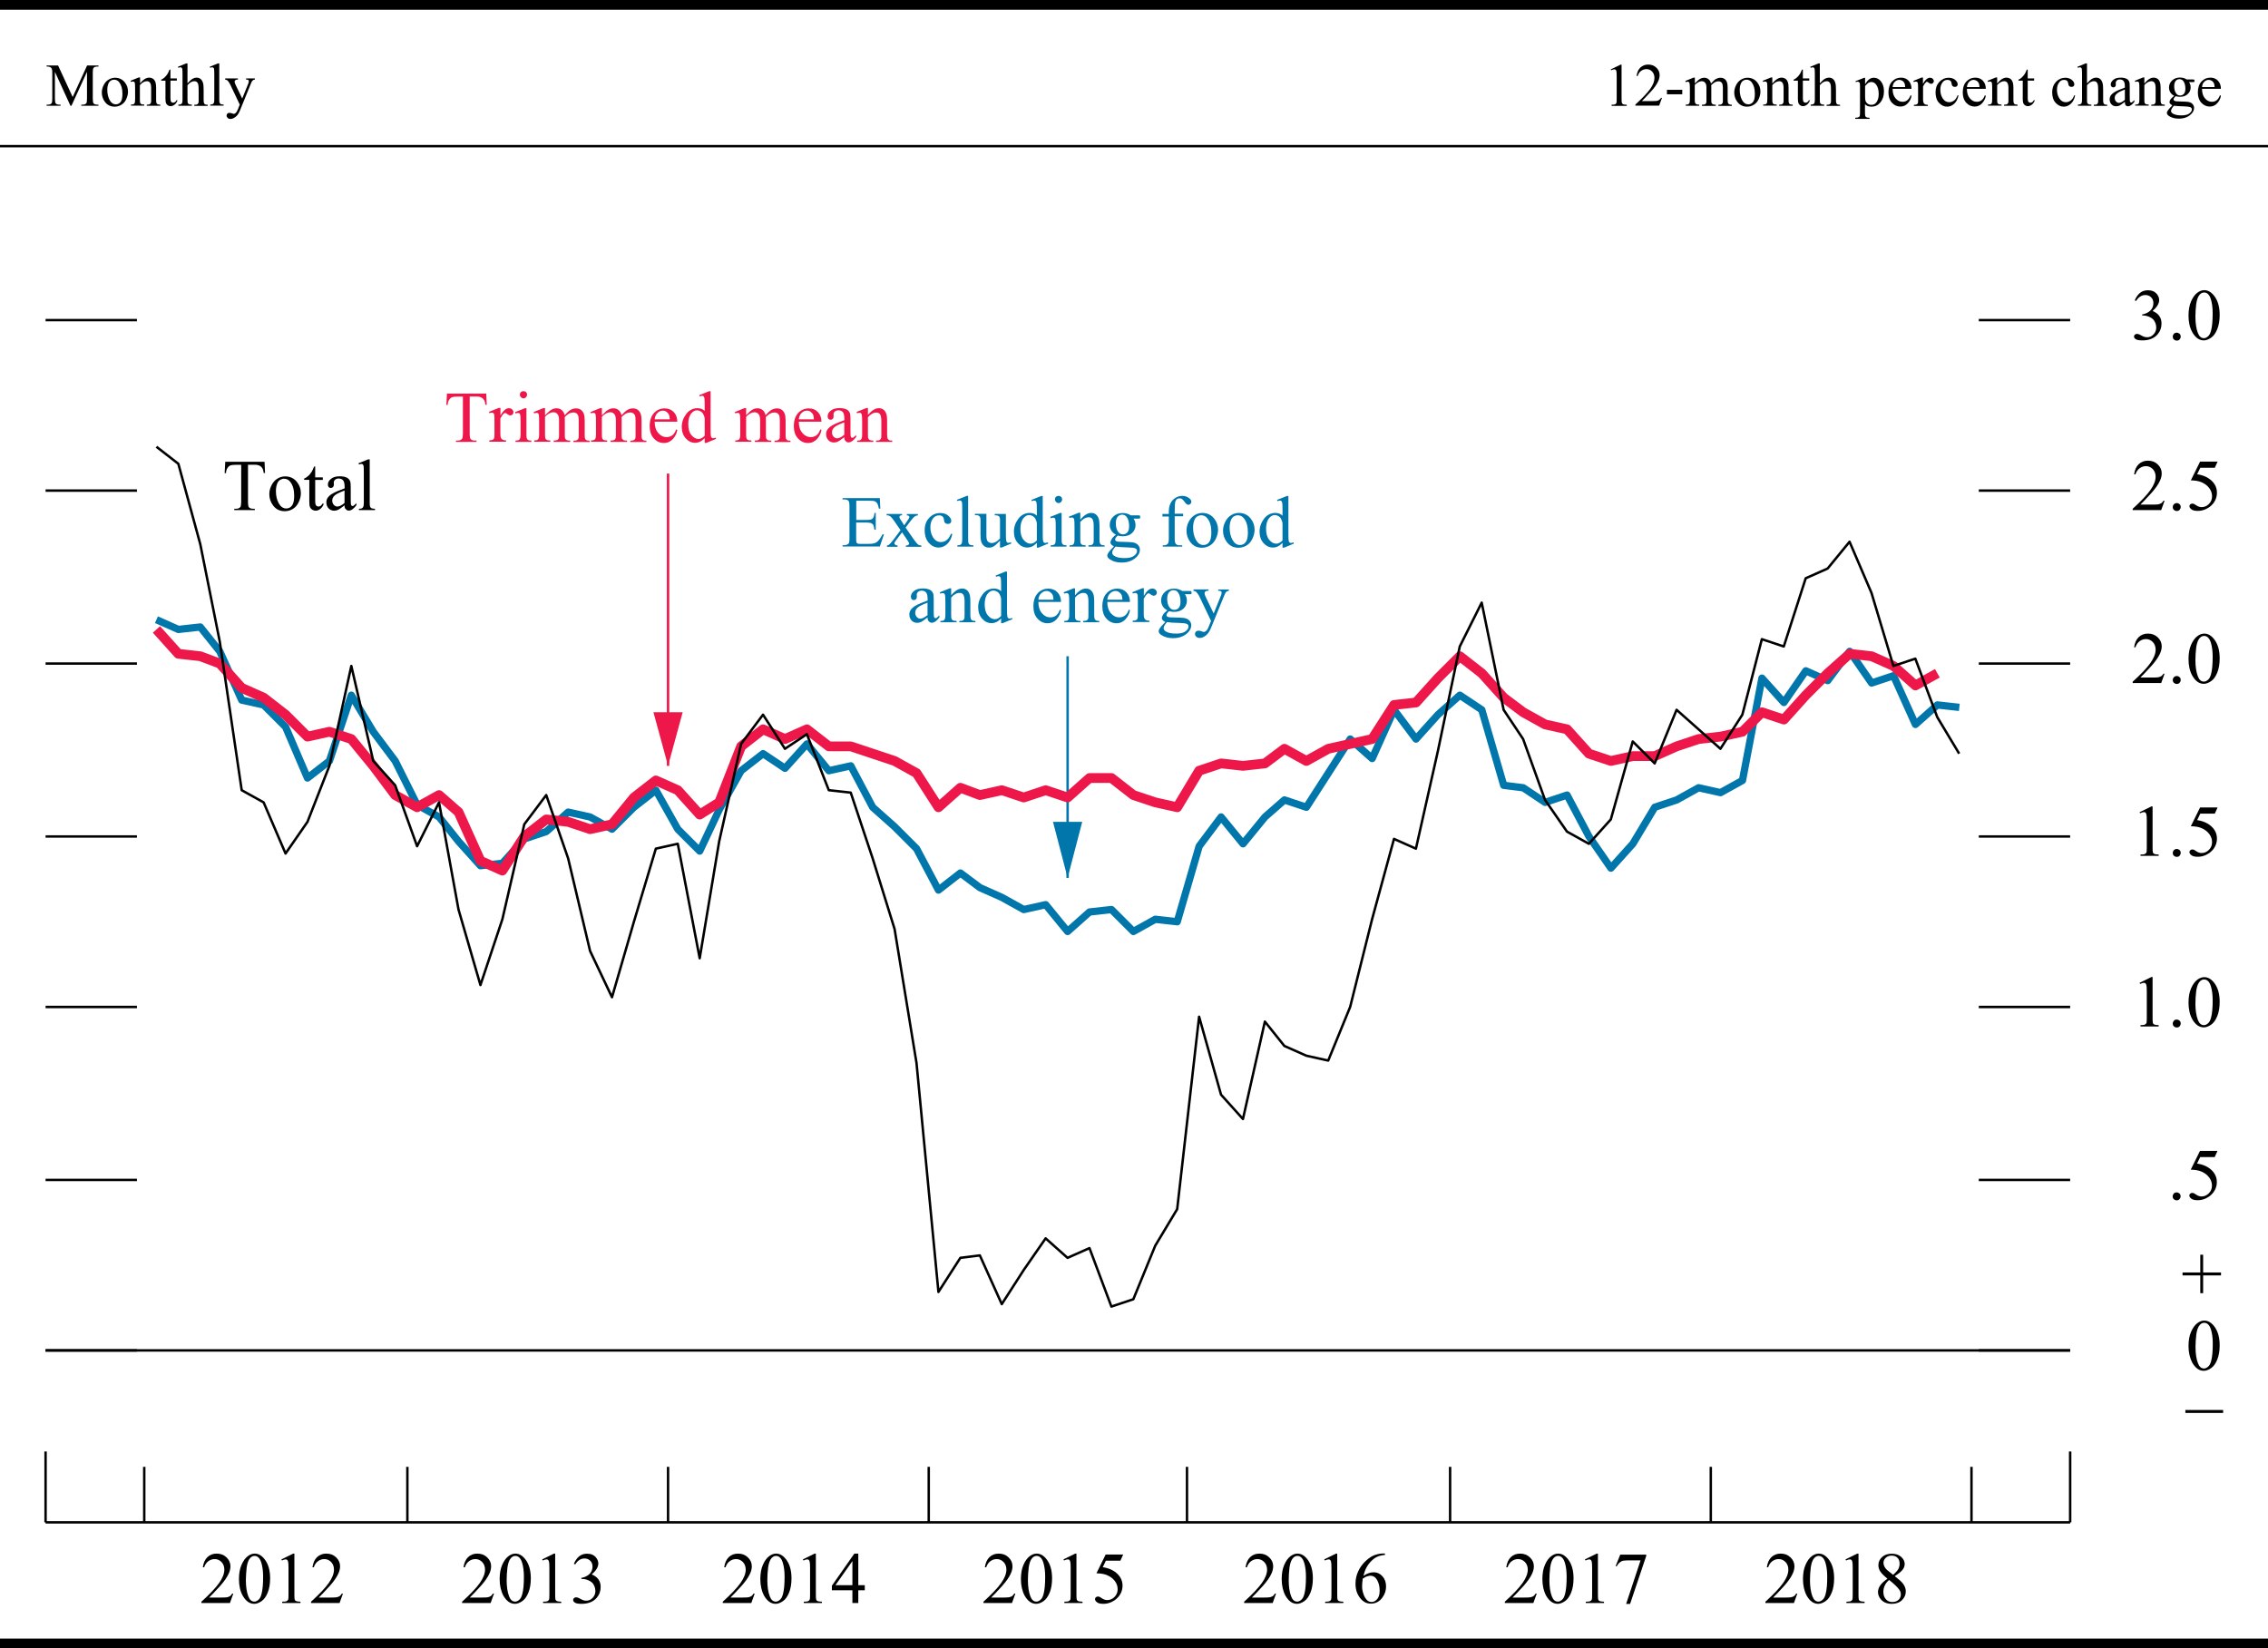 <?xml version="1.0" encoding="utf-8"?>
<!-- Generator: Adobe Illustrator 22.1.0, SVG Export Plug-In . SVG Version: 6.00 Build 0)  -->
<svg version="1.1" id="Layer_1" xmlns="http://www.w3.org/2000/svg" xmlns:xlink="http://www.w3.org/1999/xlink" x="0px" y="0px"
	 viewBox="0 0 223.42 162.41" style="enable-background:new 0 0 223.42 162.41;" xml:space="preserve">
<style type="text/css">
	.st0{fill:none;stroke:#0076AB;stroke-width:0.72;stroke-linejoin:round;stroke-miterlimit:10;}
	.st1{fill:none;stroke:#0076AB;stroke-width:0.24;stroke-linejoin:round;stroke-miterlimit:10;}
	.st2{fill:#0076AB;}
	.st3{fill:none;stroke:#ED1849;stroke-width:0.96;stroke-linejoin:round;stroke-miterlimit:10;}
	.st4{fill:none;stroke:#ED1849;stroke-width:0.24;stroke-linejoin:round;stroke-miterlimit:10;}
	.st5{fill:#ED1849;}
	.st6{fill:none;stroke:#000000;stroke-width:0.24;stroke-linejoin:round;stroke-miterlimit:10;}
	.st7{fill:none;stroke:#000000;stroke-width:0.96;stroke-linejoin:round;stroke-miterlimit:10;}
</style>
<g>
	<polyline class="st0" points="15.41,61.06 17.57,62.02 19.73,61.78 21.65,64.18 23.81,68.98 25.97,69.46 28.13,71.62 30.29,76.66 
		32.45,74.98 34.61,68.5 36.77,72.1 38.93,74.98 41.09,79.3 43.25,80.5 45.17,82.9 47.33,85.3 49.49,85.06 51.65,82.66 53.81,81.94 
		55.97,80.02 58.13,80.5 60.29,81.7 62.45,79.54 64.61,77.86 66.77,81.7 68.93,83.86 70.85,79.78 73.01,75.94 75.17,74.26 
		77.33,75.7 79.49,73.3 81.65,75.94 83.81,75.46 85.97,79.54 88.13,81.46 90.29,83.62 92.45,87.7 94.61,86.02 96.53,87.46 
		98.69,88.42 100.85,89.62 103.01,89.14 105.17,91.78 107.33,89.86 109.49,89.62 111.65,91.78 113.81,90.58 115.97,90.82 
		118.13,83.38 120.29,80.5 122.45,83.14 124.61,80.5 126.53,78.82 128.69,79.54 130.85,76.18 133.01,72.82 135.17,74.74 
		137.33,69.94 139.49,72.82 141.65,70.42 143.81,68.5 145.97,69.94 148.13,77.38 150.05,77.62 152.21,79.06 154.37,78.34 
		156.53,82.42 158.69,85.54 160.85,83.14 163.01,79.54 165.17,78.82 167.33,77.62 169.49,78.1 171.65,76.9 173.57,66.82 
		175.73,69.22 177.89,66.1 180.05,67.06 182.21,64.18 184.37,67.3 186.53,66.58 188.69,71.38 190.85,69.46 193.01,69.7 	"/>
	<line class="st1" x1="105.17" y1="64.66" x2="105.17" y2="86.5"/>
	<polyline class="st2" points="105.17,86.5 106.61,80.98 103.73,80.98 105.17,86.5 	"/>
	<g>
		<path class="st2" d="M84.35,49.35v1.88h1.05c0.27,0,0.45-0.04,0.54-0.12c0.12-0.11,0.19-0.3,0.2-0.57h0.13v1.66h-0.13
			c-0.03-0.23-0.07-0.38-0.1-0.45c-0.04-0.08-0.11-0.15-0.21-0.19c-0.1-0.05-0.24-0.07-0.44-0.07h-1.05v1.57
			c0,0.21,0.01,0.34,0.03,0.38c0.02,0.05,0.05,0.08,0.1,0.11c0.05,0.03,0.14,0.04,0.27,0.04h0.81c0.27,0,0.46-0.02,0.59-0.06
			s0.24-0.11,0.35-0.22c0.15-0.15,0.29-0.36,0.45-0.66h0.14l-0.41,1.2H83v-0.13h0.17c0.11,0,0.22-0.03,0.32-0.08
			c0.07-0.04,0.13-0.09,0.15-0.17c0.03-0.07,0.04-0.23,0.04-0.46v-3.1c0-0.3-0.03-0.49-0.09-0.56c-0.08-0.09-0.22-0.14-0.42-0.14H83
			v-0.13h3.67l0.05,1.04h-0.14c-0.05-0.25-0.1-0.42-0.16-0.52c-0.06-0.09-0.15-0.17-0.26-0.21c-0.09-0.04-0.26-0.05-0.5-0.05H84.35z
			"/>
		<path class="st2" d="M87.34,50.64h1.52v0.13c-0.1,0-0.16,0.02-0.2,0.05c-0.04,0.03-0.06,0.08-0.06,0.13
			c0,0.06,0.04,0.14,0.12,0.26c0.03,0.04,0.06,0.1,0.12,0.18l0.23,0.37l0.26-0.37c0.17-0.23,0.25-0.38,0.25-0.44
			c0-0.05-0.02-0.09-0.06-0.12c-0.04-0.03-0.1-0.05-0.19-0.05v-0.13h1.09v0.13c-0.11,0.01-0.21,0.04-0.3,0.1
			c-0.11,0.08-0.27,0.25-0.47,0.52l-0.44,0.59l0.8,1.15c0.2,0.28,0.34,0.45,0.42,0.51c0.08,0.06,0.19,0.09,0.33,0.1v0.13h-1.52
			v-0.13c0.11,0,0.19-0.02,0.25-0.07c0.04-0.03,0.07-0.08,0.07-0.13c0-0.05-0.08-0.19-0.23-0.41l-0.47-0.69l-0.52,0.69
			c-0.16,0.21-0.24,0.34-0.24,0.38c0,0.06,0.03,0.11,0.08,0.15s0.13,0.07,0.24,0.08v0.13h-1.05v-0.13c0.08-0.01,0.16-0.04,0.22-0.09
			c0.09-0.07,0.24-0.24,0.45-0.52l0.67-0.9l-0.61-0.89c-0.17-0.25-0.31-0.41-0.4-0.48c-0.1-0.06-0.21-0.1-0.36-0.1V50.64z"/>
		<path class="st2" d="M93.81,52.63c-0.09,0.42-0.26,0.75-0.51,0.98s-0.53,0.34-0.84,0.34c-0.37,0-0.68-0.15-0.96-0.46
			c-0.27-0.31-0.41-0.72-0.41-1.24c0-0.51,0.15-0.92,0.45-1.23c0.3-0.32,0.66-0.47,1.08-0.47c0.32,0,0.58,0.08,0.78,0.25
			c0.2,0.17,0.31,0.34,0.31,0.52c0,0.09-0.03,0.16-0.09,0.22c-0.06,0.06-0.14,0.08-0.24,0.08c-0.14,0-0.24-0.04-0.31-0.13
			c-0.04-0.05-0.07-0.14-0.08-0.28c-0.01-0.14-0.06-0.24-0.14-0.32c-0.08-0.07-0.2-0.11-0.34-0.11c-0.23,0-0.42,0.09-0.57,0.26
			c-0.19,0.23-0.29,0.53-0.29,0.91c0,0.38,0.09,0.72,0.28,1.02c0.19,0.29,0.44,0.44,0.76,0.44c0.23,0,0.44-0.08,0.62-0.24
			c0.13-0.11,0.25-0.3,0.38-0.59L93.81,52.63z"/>
		<path class="st2" d="M95.37,48.86v4.27c0,0.2,0.01,0.33,0.04,0.4c0.03,0.07,0.08,0.12,0.14,0.15c0.06,0.03,0.17,0.05,0.34,0.05
			v0.13h-1.58v-0.13c0.15,0,0.25-0.02,0.3-0.05c0.05-0.03,0.1-0.08,0.13-0.15s0.05-0.21,0.05-0.4V50.2c0-0.36-0.01-0.59-0.02-0.67
			c-0.02-0.08-0.04-0.14-0.08-0.17c-0.04-0.03-0.08-0.05-0.14-0.05c-0.06,0-0.14,0.02-0.23,0.06l-0.06-0.12l0.96-0.39H95.37z"/>
		<path class="st2" d="M99.09,50.64v1.95c0,0.37,0.01,0.6,0.03,0.68c0.02,0.08,0.05,0.14,0.08,0.17c0.04,0.03,0.08,0.05,0.13,0.05
			c0.07,0,0.16-0.02,0.25-0.06l0.05,0.12l-0.96,0.4h-0.16v-0.68c-0.28,0.3-0.49,0.49-0.63,0.57s-0.3,0.12-0.46,0.12
			c-0.18,0-0.34-0.05-0.47-0.16c-0.13-0.1-0.22-0.24-0.28-0.4c-0.05-0.16-0.08-0.4-0.08-0.7v-1.44c0-0.15-0.02-0.26-0.05-0.32
			c-0.03-0.06-0.08-0.1-0.15-0.14s-0.18-0.05-0.35-0.04v-0.13h1.13v2.15c0,0.3,0.05,0.5,0.16,0.59s0.23,0.14,0.38,0.14
			c0.1,0,0.21-0.03,0.34-0.09c0.13-0.06,0.28-0.18,0.46-0.36v-1.82c0-0.18-0.03-0.31-0.1-0.37c-0.07-0.06-0.21-0.1-0.42-0.1v-0.13
			H99.09z"/>
		<path class="st2" d="M102.14,53.49c-0.16,0.16-0.31,0.28-0.46,0.35s-0.31,0.11-0.49,0.11c-0.35,0-0.66-0.15-0.92-0.44
			s-0.39-0.67-0.39-1.13s0.15-0.88,0.44-1.27c0.29-0.38,0.67-0.57,1.12-0.57c0.28,0,0.52,0.09,0.7,0.27v-0.59
			c0-0.37-0.01-0.59-0.03-0.68s-0.05-0.14-0.08-0.17c-0.04-0.03-0.08-0.05-0.14-0.05c-0.06,0-0.14,0.02-0.24,0.06l-0.05-0.12
			l0.96-0.39h0.16v3.72c0,0.38,0.01,0.61,0.03,0.69c0.02,0.08,0.04,0.14,0.08,0.17c0.04,0.03,0.08,0.05,0.14,0.05
			c0.06,0,0.15-0.02,0.25-0.06l0.04,0.12l-0.96,0.4h-0.16V53.49z M102.14,53.25v-1.66c-0.01-0.16-0.06-0.3-0.13-0.44
			s-0.16-0.23-0.28-0.3s-0.23-0.1-0.34-0.1c-0.21,0-0.39,0.09-0.55,0.28c-0.21,0.24-0.32,0.6-0.32,1.07c0,0.47,0.1,0.84,0.31,1.09
			c0.21,0.25,0.44,0.38,0.69,0.38C101.73,53.57,101.94,53.46,102.14,53.25z"/>
		<path class="st2" d="M104.58,50.54v2.59c0,0.2,0.01,0.34,0.04,0.4s0.07,0.12,0.13,0.15s0.16,0.05,0.31,0.05v0.13h-1.56v-0.13
			c0.16,0,0.26-0.02,0.32-0.05c0.05-0.03,0.1-0.08,0.13-0.15c0.03-0.07,0.05-0.21,0.05-0.4v-1.24c0-0.35-0.01-0.58-0.03-0.68
			c-0.02-0.07-0.04-0.13-0.08-0.16s-0.08-0.04-0.14-0.04c-0.07,0-0.15,0.02-0.24,0.05l-0.05-0.13l0.97-0.39H104.58z M104.28,48.86
			c0.1,0,0.18,0.03,0.25,0.1c0.07,0.07,0.1,0.15,0.1,0.25c0,0.1-0.04,0.18-0.1,0.25c-0.07,0.07-0.15,0.11-0.25,0.11
			s-0.18-0.04-0.25-0.11s-0.11-0.15-0.11-0.25c0-0.1,0.03-0.18,0.1-0.25S104.18,48.86,104.28,48.86z"/>
		<path class="st2" d="M106.4,51.22c0.38-0.45,0.74-0.68,1.08-0.68c0.18,0,0.33,0.04,0.45,0.13c0.13,0.09,0.23,0.23,0.3,0.43
			c0.05,0.14,0.08,0.36,0.08,0.65v1.38c0,0.2,0.02,0.34,0.05,0.41c0.03,0.06,0.07,0.1,0.13,0.14s0.16,0.05,0.32,0.05v0.13h-1.59
			v-0.13h0.07c0.15,0,0.25-0.02,0.31-0.07c0.06-0.05,0.1-0.11,0.13-0.2c0.01-0.04,0.01-0.15,0.01-0.33v-1.32
			c0-0.29-0.04-0.51-0.11-0.64s-0.2-0.2-0.38-0.2c-0.28,0-0.56,0.15-0.83,0.46v1.7c0,0.22,0.01,0.35,0.04,0.4
			c0.03,0.07,0.08,0.12,0.14,0.15c0.06,0.03,0.17,0.05,0.35,0.05v0.13h-1.59v-0.13h0.07c0.16,0,0.28-0.04,0.33-0.13
			c0.06-0.08,0.09-0.24,0.09-0.48v-1.2c0-0.39-0.01-0.62-0.03-0.71c-0.02-0.08-0.04-0.14-0.08-0.17c-0.04-0.03-0.08-0.05-0.15-0.05
			c-0.07,0-0.14,0.02-0.24,0.05l-0.05-0.13l0.97-0.39h0.15V51.22z"/>
		<path class="st2" d="M109.93,52.68c-0.2-0.1-0.35-0.23-0.45-0.4s-0.16-0.36-0.16-0.57c0-0.32,0.12-0.59,0.36-0.82
			s0.55-0.34,0.92-0.34c0.31,0,0.57,0.08,0.8,0.23h0.68c0.1,0,0.16,0,0.18,0.01c0.02,0.01,0.03,0.02,0.04,0.03
			c0.01,0.02,0.02,0.06,0.02,0.11c0,0.06-0.01,0.1-0.02,0.13c-0.01,0.01-0.02,0.02-0.04,0.03c-0.02,0.01-0.08,0.01-0.18,0.01h-0.42
			c0.13,0.17,0.2,0.38,0.2,0.65c0,0.3-0.12,0.56-0.34,0.77s-0.54,0.32-0.92,0.32c-0.16,0-0.32-0.02-0.49-0.07
			c-0.1,0.09-0.17,0.17-0.21,0.23c-0.04,0.07-0.05,0.12-0.05,0.17c0,0.04,0.02,0.08,0.06,0.12c0.04,0.04,0.11,0.06,0.23,0.08
			c0.07,0.01,0.23,0.02,0.49,0.02c0.48,0.01,0.8,0.03,0.94,0.05c0.22,0.03,0.39,0.11,0.52,0.24s0.2,0.29,0.2,0.49
			c0,0.26-0.12,0.51-0.37,0.75c-0.37,0.34-0.84,0.51-1.43,0.51c-0.45,0-0.83-0.1-1.15-0.31c-0.18-0.12-0.26-0.24-0.26-0.37
			c0-0.06,0.01-0.11,0.04-0.17c0.04-0.09,0.12-0.21,0.25-0.36c0.02-0.02,0.14-0.15,0.36-0.38c-0.12-0.07-0.21-0.14-0.26-0.19
			c-0.05-0.06-0.08-0.12-0.08-0.2c0-0.08,0.03-0.18,0.1-0.29C109.53,53.04,109.68,52.88,109.93,52.68z M109.89,53.86
			c-0.11,0.12-0.19,0.23-0.25,0.33c-0.06,0.1-0.08,0.2-0.08,0.28c0,0.11,0.07,0.21,0.2,0.3c0.23,0.15,0.57,0.22,1.02,0.22
			c0.42,0,0.73-0.07,0.93-0.22c0.2-0.15,0.3-0.31,0.3-0.48c0-0.12-0.06-0.21-0.18-0.26c-0.12-0.05-0.36-0.08-0.72-0.09
			C110.58,53.92,110.18,53.9,109.89,53.86z M110.54,50.71c-0.17,0-0.32,0.07-0.44,0.21s-0.18,0.35-0.18,0.64
			c0,0.37,0.08,0.66,0.24,0.86c0.12,0.15,0.28,0.23,0.46,0.23c0.18,0,0.33-0.07,0.44-0.2c0.12-0.13,0.17-0.34,0.17-0.63
			c0-0.37-0.08-0.66-0.24-0.88C110.88,50.79,110.73,50.71,110.54,50.71z"/>
		<path class="st2" d="M115.72,50.89v2.12c0,0.3,0.03,0.49,0.1,0.57c0.09,0.1,0.2,0.15,0.35,0.15h0.29v0.13h-1.92v-0.13h0.14
			c0.09,0,0.18-0.02,0.26-0.07c0.08-0.05,0.13-0.11,0.16-0.19s0.04-0.23,0.04-0.46v-2.12h-0.63v-0.25h0.63v-0.21
			c0-0.32,0.05-0.59,0.16-0.82c0.1-0.22,0.26-0.4,0.47-0.54s0.45-0.21,0.71-0.21c0.25,0,0.47,0.08,0.68,0.24
			c0.14,0.11,0.2,0.22,0.2,0.35c0,0.07-0.03,0.14-0.09,0.2c-0.06,0.06-0.13,0.09-0.2,0.09c-0.05,0-0.11-0.02-0.17-0.06
			c-0.06-0.04-0.13-0.12-0.22-0.25c-0.09-0.13-0.17-0.21-0.24-0.26c-0.07-0.04-0.15-0.07-0.24-0.07c-0.11,0-0.2,0.03-0.27,0.09
			c-0.08,0.06-0.13,0.15-0.16,0.27c-0.03,0.12-0.05,0.43-0.05,0.93v0.23h0.83v0.25H115.72z"/>
		<path class="st2" d="M118.44,50.54c0.49,0,0.88,0.19,1.17,0.56c0.25,0.32,0.38,0.68,0.38,1.09c0,0.29-0.07,0.58-0.21,0.88
			c-0.14,0.3-0.33,0.52-0.57,0.67c-0.24,0.15-0.51,0.23-0.81,0.23c-0.49,0-0.87-0.19-1.16-0.58c-0.24-0.33-0.36-0.69-0.36-1.1
			c0-0.3,0.07-0.59,0.22-0.88c0.15-0.29,0.34-0.51,0.58-0.65C117.92,50.61,118.17,50.54,118.44,50.54z M118.33,50.77
			c-0.13,0-0.25,0.04-0.38,0.11c-0.13,0.07-0.23,0.2-0.3,0.39s-0.12,0.42-0.12,0.71c0,0.47,0.09,0.87,0.28,1.21s0.43,0.51,0.74,0.51
			c0.23,0,0.42-0.09,0.56-0.28c0.15-0.19,0.22-0.51,0.22-0.97c0-0.57-0.12-1.02-0.37-1.35C118.8,50.88,118.59,50.77,118.33,50.77z"
			/>
		<path class="st2" d="M122.04,50.54c0.49,0,0.88,0.19,1.17,0.56c0.25,0.32,0.38,0.68,0.38,1.09c0,0.29-0.07,0.58-0.21,0.88
			c-0.14,0.3-0.33,0.52-0.57,0.67c-0.24,0.15-0.51,0.23-0.81,0.23c-0.49,0-0.87-0.19-1.16-0.58c-0.24-0.33-0.36-0.69-0.36-1.1
			c0-0.3,0.07-0.59,0.22-0.88c0.15-0.29,0.34-0.51,0.58-0.65C121.52,50.61,121.77,50.54,122.04,50.54z M121.93,50.77
			c-0.13,0-0.25,0.04-0.38,0.11c-0.13,0.07-0.23,0.2-0.3,0.39s-0.12,0.42-0.12,0.71c0,0.47,0.09,0.87,0.28,1.21s0.43,0.51,0.74,0.51
			c0.23,0,0.42-0.09,0.56-0.28c0.15-0.19,0.22-0.51,0.22-0.97c0-0.57-0.12-1.02-0.37-1.35C122.4,50.88,122.19,50.77,121.93,50.77z"
			/>
		<path class="st2" d="M126.34,53.49c-0.16,0.16-0.31,0.28-0.46,0.35s-0.31,0.11-0.49,0.11c-0.35,0-0.66-0.15-0.92-0.44
			s-0.39-0.67-0.39-1.13s0.15-0.88,0.44-1.27c0.29-0.38,0.67-0.57,1.12-0.57c0.28,0,0.52,0.09,0.7,0.27v-0.59
			c0-0.37-0.01-0.59-0.03-0.68s-0.05-0.14-0.08-0.17c-0.04-0.03-0.08-0.05-0.14-0.05c-0.06,0-0.14,0.02-0.24,0.06l-0.05-0.12
			l0.96-0.39h0.16v3.72c0,0.38,0.01,0.61,0.03,0.69c0.02,0.08,0.04,0.14,0.08,0.17c0.04,0.03,0.08,0.05,0.14,0.05
			c0.06,0,0.15-0.02,0.25-0.06l0.04,0.12l-0.96,0.4h-0.16V53.49z M126.34,53.25v-1.66c-0.01-0.16-0.06-0.3-0.13-0.44
			s-0.16-0.23-0.28-0.3s-0.23-0.1-0.34-0.1c-0.21,0-0.39,0.09-0.55,0.28c-0.21,0.24-0.32,0.6-0.32,1.07c0,0.47,0.1,0.84,0.31,1.09
			c0.21,0.25,0.44,0.38,0.69,0.38C125.93,53.57,126.14,53.46,126.34,53.25z"/>
	</g>
	<g>
		<path class="st2" d="M91.37,60.84c-0.33,0.26-0.54,0.4-0.62,0.44c-0.13,0.06-0.26,0.09-0.4,0.09c-0.22,0-0.41-0.08-0.55-0.23
			c-0.14-0.15-0.22-0.35-0.22-0.6c0-0.16,0.04-0.29,0.11-0.41c0.1-0.16,0.26-0.31,0.5-0.45c0.24-0.14,0.63-0.31,1.19-0.51v-0.13
			c0-0.32-0.05-0.54-0.15-0.66c-0.1-0.12-0.25-0.18-0.44-0.18c-0.15,0-0.26,0.04-0.35,0.12c-0.09,0.08-0.13,0.17-0.13,0.27l0.01,0.2
			c0,0.11-0.03,0.19-0.08,0.25c-0.06,0.06-0.13,0.09-0.22,0.09c-0.09,0-0.16-0.03-0.21-0.09c-0.05-0.06-0.08-0.14-0.08-0.25
			c0-0.2,0.1-0.39,0.31-0.56c0.21-0.17,0.5-0.25,0.87-0.25c0.29,0,0.52,0.05,0.7,0.14c0.14,0.07,0.24,0.19,0.31,0.34
			c0.04,0.1,0.06,0.31,0.06,0.62v1.09c0,0.31,0.01,0.5,0.02,0.56s0.03,0.12,0.06,0.14c0.03,0.02,0.06,0.04,0.09,0.04
			c0.04,0,0.07-0.01,0.1-0.02c0.05-0.03,0.14-0.12,0.29-0.26v0.2c-0.26,0.35-0.51,0.53-0.75,0.53c-0.12,0-0.21-0.04-0.27-0.12
			C91.41,61.17,91.38,61.03,91.37,60.84z M91.37,60.61v-1.23c-0.35,0.14-0.58,0.24-0.69,0.3c-0.19,0.1-0.32,0.21-0.4,0.32
			c-0.08,0.11-0.12,0.24-0.12,0.37c0,0.17,0.05,0.31,0.15,0.42c0.1,0.11,0.22,0.17,0.35,0.17C90.85,60.96,91.08,60.84,91.37,60.61z"
			/>
		<path class="st2" d="M93.68,58.67c0.38-0.45,0.74-0.68,1.08-0.68c0.18,0,0.33,0.04,0.45,0.13c0.13,0.09,0.23,0.23,0.3,0.43
			c0.05,0.14,0.08,0.36,0.08,0.65v1.38c0,0.2,0.02,0.34,0.05,0.41c0.03,0.06,0.07,0.1,0.13,0.14s0.16,0.05,0.32,0.05v0.13H94.5
			v-0.13h0.07c0.15,0,0.25-0.02,0.31-0.07c0.06-0.05,0.1-0.11,0.13-0.2c0.01-0.04,0.01-0.15,0.01-0.33v-1.32
			c0-0.29-0.04-0.51-0.11-0.64s-0.2-0.2-0.38-0.2c-0.28,0-0.56,0.15-0.83,0.46v1.7c0,0.22,0.01,0.35,0.04,0.4
			c0.03,0.07,0.08,0.12,0.14,0.15c0.06,0.03,0.17,0.05,0.35,0.05v0.13h-1.59v-0.13h0.07c0.16,0,0.28-0.04,0.33-0.13
			c0.06-0.08,0.09-0.24,0.09-0.48v-1.2c0-0.39-0.01-0.62-0.03-0.71c-0.02-0.08-0.04-0.14-0.08-0.17c-0.04-0.03-0.08-0.05-0.15-0.05
			c-0.07,0-0.14,0.02-0.24,0.05l-0.05-0.13l0.97-0.39h0.15V58.67z"/>
		<path class="st2" d="M98.62,60.94c-0.16,0.16-0.31,0.28-0.46,0.35s-0.31,0.11-0.49,0.11c-0.35,0-0.66-0.15-0.92-0.44
			s-0.39-0.67-0.39-1.13s0.15-0.88,0.44-1.27c0.29-0.38,0.67-0.57,1.12-0.57c0.28,0,0.52,0.09,0.7,0.27v-0.59
			c0-0.37-0.01-0.59-0.03-0.68s-0.05-0.14-0.08-0.17c-0.04-0.03-0.08-0.05-0.14-0.05c-0.06,0-0.14,0.02-0.24,0.06l-0.05-0.12
			l0.96-0.39h0.16v3.72c0,0.38,0.01,0.61,0.03,0.69c0.02,0.08,0.04,0.14,0.08,0.17c0.04,0.03,0.08,0.05,0.14,0.05
			c0.06,0,0.15-0.02,0.25-0.06L99.74,61l-0.96,0.4h-0.16V60.94z M98.62,60.69v-1.66c-0.01-0.16-0.06-0.3-0.13-0.44
			s-0.16-0.23-0.28-0.3s-0.23-0.1-0.34-0.1c-0.21,0-0.39,0.09-0.55,0.28c-0.21,0.24-0.32,0.6-0.32,1.07c0,0.47,0.1,0.84,0.31,1.09
			c0.21,0.25,0.44,0.38,0.69,0.38C98.21,61.01,98.42,60.91,98.62,60.69z"/>
		<path class="st2" d="M102.29,59.29c0,0.48,0.11,0.85,0.35,1.13s0.51,0.41,0.83,0.41c0.21,0,0.39-0.06,0.55-0.17
			c0.16-0.12,0.29-0.31,0.39-0.6l0.11,0.07c-0.05,0.32-0.19,0.61-0.43,0.88c-0.24,0.26-0.53,0.4-0.89,0.4
			c-0.39,0-0.72-0.15-0.99-0.45c-0.28-0.3-0.41-0.71-0.41-1.21c0-0.55,0.14-0.98,0.42-1.29c0.28-0.31,0.64-0.46,1.06-0.46
			c0.36,0,0.66,0.12,0.89,0.36c0.23,0.24,0.35,0.56,0.35,0.95H102.29z M102.29,59.09h1.49c-0.01-0.21-0.04-0.35-0.07-0.44
			c-0.06-0.13-0.15-0.23-0.26-0.31c-0.12-0.08-0.24-0.11-0.36-0.11c-0.19,0-0.37,0.08-0.52,0.23
			C102.4,58.61,102.31,58.82,102.29,59.09z"/>
		<path class="st2" d="M105.88,58.67c0.38-0.45,0.74-0.68,1.08-0.68c0.18,0,0.33,0.04,0.45,0.13c0.13,0.09,0.23,0.23,0.3,0.43
			c0.05,0.14,0.08,0.36,0.08,0.65v1.38c0,0.2,0.02,0.34,0.05,0.41c0.03,0.06,0.07,0.1,0.13,0.14s0.16,0.05,0.32,0.05v0.13h-1.59
			v-0.13h0.07c0.15,0,0.25-0.02,0.31-0.07c0.06-0.05,0.1-0.11,0.13-0.2c0.01-0.04,0.01-0.15,0.01-0.33v-1.32
			c0-0.29-0.04-0.51-0.11-0.64s-0.2-0.2-0.38-0.2c-0.28,0-0.56,0.15-0.83,0.46v1.7c0,0.22,0.01,0.35,0.04,0.4
			c0.03,0.07,0.08,0.12,0.14,0.15c0.06,0.03,0.17,0.05,0.35,0.05v0.13h-1.59v-0.13h0.07c0.16,0,0.28-0.04,0.33-0.13
			c0.06-0.08,0.09-0.24,0.09-0.48v-1.2c0-0.39-0.01-0.62-0.03-0.71c-0.02-0.08-0.04-0.14-0.08-0.17c-0.04-0.03-0.08-0.05-0.15-0.05
			c-0.07,0-0.14,0.02-0.24,0.05l-0.05-0.13l0.97-0.39h0.15V58.67z"/>
		<path class="st2" d="M109.08,59.29c0,0.48,0.11,0.85,0.35,1.13s0.51,0.41,0.83,0.41c0.21,0,0.39-0.06,0.55-0.17
			c0.16-0.12,0.29-0.31,0.39-0.6l0.11,0.07c-0.05,0.32-0.19,0.61-0.43,0.88c-0.24,0.26-0.53,0.4-0.89,0.4
			c-0.39,0-0.72-0.15-0.99-0.45c-0.28-0.3-0.41-0.71-0.41-1.21c0-0.55,0.14-0.98,0.42-1.29c0.28-0.31,0.64-0.46,1.06-0.46
			c0.36,0,0.66,0.12,0.89,0.36c0.23,0.24,0.35,0.56,0.35,0.95H109.08z M109.08,59.09h1.49c-0.01-0.21-0.04-0.35-0.07-0.44
			c-0.06-0.13-0.15-0.23-0.26-0.31c-0.12-0.08-0.24-0.11-0.36-0.11c-0.19,0-0.37,0.08-0.52,0.23
			C109.2,58.61,109.11,58.82,109.08,59.09z"/>
		<path class="st2" d="M112.68,57.99v0.72c0.27-0.48,0.55-0.72,0.83-0.72c0.13,0,0.24,0.04,0.32,0.12c0.08,0.08,0.13,0.17,0.13,0.27
			c0,0.09-0.03,0.17-0.09,0.23c-0.06,0.06-0.13,0.09-0.22,0.09c-0.08,0-0.17-0.04-0.28-0.12c-0.1-0.08-0.18-0.12-0.23-0.12
			c-0.04,0-0.09,0.02-0.14,0.07c-0.11,0.1-0.21,0.25-0.33,0.47v1.54c0,0.18,0.02,0.31,0.07,0.4c0.03,0.06,0.08,0.12,0.16,0.16
			c0.08,0.04,0.19,0.06,0.33,0.06v0.13h-1.65v-0.13c0.16,0,0.29-0.03,0.37-0.08c0.06-0.04,0.1-0.1,0.12-0.18
			c0.01-0.04,0.02-0.15,0.02-0.34v-1.25c0-0.38-0.01-0.6-0.02-0.67c-0.02-0.07-0.04-0.12-0.08-0.16s-0.09-0.05-0.15-0.05
			c-0.07,0-0.16,0.02-0.25,0.05l-0.04-0.13l0.97-0.39H112.68z"/>
		<path class="st2" d="M114.99,60.13c-0.2-0.1-0.35-0.23-0.45-0.4s-0.16-0.36-0.16-0.57c0-0.32,0.12-0.59,0.36-0.82
			s0.55-0.34,0.92-0.34c0.31,0,0.57,0.08,0.8,0.23h0.68c0.1,0,0.16,0,0.18,0.01c0.02,0.01,0.03,0.02,0.04,0.03
			c0.01,0.02,0.02,0.06,0.02,0.11c0,0.06-0.01,0.1-0.02,0.13c-0.01,0.01-0.02,0.02-0.04,0.03c-0.02,0.01-0.08,0.01-0.18,0.01h-0.42
			c0.13,0.17,0.2,0.38,0.2,0.65c0,0.3-0.12,0.56-0.34,0.77s-0.54,0.32-0.92,0.32c-0.16,0-0.32-0.02-0.49-0.07
			c-0.1,0.09-0.17,0.17-0.21,0.23c-0.04,0.07-0.05,0.12-0.05,0.17c0,0.04,0.02,0.08,0.06,0.12c0.04,0.04,0.11,0.06,0.23,0.08
			c0.07,0.01,0.23,0.02,0.49,0.02c0.48,0.01,0.8,0.03,0.94,0.05c0.22,0.03,0.39,0.11,0.52,0.24s0.2,0.29,0.2,0.49
			c0,0.26-0.12,0.51-0.37,0.75c-0.37,0.34-0.84,0.51-1.43,0.51c-0.45,0-0.83-0.1-1.15-0.31c-0.18-0.12-0.26-0.24-0.26-0.37
			c0-0.06,0.01-0.11,0.04-0.17c0.04-0.09,0.12-0.21,0.25-0.36c0.02-0.02,0.14-0.15,0.36-0.38c-0.12-0.07-0.21-0.14-0.26-0.19
			c-0.05-0.06-0.08-0.12-0.08-0.2c0-0.08,0.03-0.18,0.1-0.29C114.6,60.48,114.75,60.33,114.99,60.13z M114.96,61.3
			c-0.11,0.12-0.19,0.23-0.25,0.33c-0.06,0.1-0.08,0.2-0.08,0.28c0,0.11,0.07,0.21,0.2,0.3c0.23,0.15,0.57,0.22,1.02,0.22
			c0.42,0,0.73-0.07,0.93-0.22c0.2-0.15,0.3-0.31,0.3-0.48c0-0.12-0.06-0.21-0.18-0.26c-0.12-0.05-0.36-0.08-0.72-0.09
			C115.65,61.37,115.24,61.34,114.96,61.3z M115.6,58.15c-0.17,0-0.32,0.07-0.44,0.21s-0.18,0.35-0.18,0.64
			c0,0.37,0.08,0.66,0.24,0.86c0.12,0.15,0.28,0.23,0.46,0.23c0.18,0,0.33-0.07,0.44-0.2c0.12-0.13,0.17-0.34,0.17-0.63
			c0-0.37-0.08-0.66-0.24-0.88C115.95,58.23,115.79,58.15,115.6,58.15z"/>
		<path class="st2" d="M117.55,58.08h1.5v0.13h-0.07c-0.11,0-0.18,0.02-0.24,0.07c-0.05,0.05-0.08,0.1-0.08,0.17
			c0,0.09,0.04,0.22,0.12,0.38l0.78,1.62l0.72-1.78c0.04-0.1,0.06-0.19,0.06-0.29c0-0.04-0.01-0.07-0.03-0.09
			c-0.02-0.03-0.05-0.05-0.09-0.06c-0.04-0.02-0.11-0.02-0.21-0.02v-0.13h1.05v0.13c-0.09,0.01-0.15,0.03-0.2,0.06
			c-0.05,0.03-0.1,0.08-0.15,0.16c-0.02,0.03-0.06,0.12-0.12,0.27l-1.31,3.21c-0.13,0.31-0.29,0.55-0.5,0.71
			c-0.21,0.16-0.4,0.24-0.59,0.24c-0.14,0-0.25-0.04-0.34-0.12c-0.09-0.08-0.13-0.17-0.13-0.27c0-0.1,0.03-0.18,0.1-0.24
			s0.15-0.09,0.27-0.09c0.08,0,0.18,0.03,0.32,0.08c0.09,0.04,0.15,0.05,0.18,0.05c0.07,0,0.15-0.04,0.23-0.11
			c0.08-0.07,0.17-0.21,0.25-0.42l0.23-0.56l-1.16-2.43c-0.04-0.07-0.09-0.16-0.17-0.27c-0.06-0.08-0.11-0.14-0.14-0.17
			c-0.05-0.04-0.14-0.07-0.26-0.1V58.08z"/>
	</g>
	<polyline class="st3" points="15.41,62.02 17.57,64.42 19.73,64.66 21.65,65.38 23.81,67.78 25.97,68.74 28.13,70.42 30.29,72.58 
		32.45,72.1 34.61,72.82 36.77,75.46 38.93,78.34 41.09,79.54 43.25,78.34 45.17,80.02 47.33,84.82 49.49,85.78 51.65,82.42 
		53.81,80.74 55.97,80.98 58.13,81.7 60.29,81.22 62.45,78.58 64.61,76.9 66.77,77.86 68.93,80.26 70.85,79.06 73.01,73.54 
		75.17,71.86 77.33,72.82 79.49,71.86 81.65,73.54 83.81,73.54 85.97,74.26 88.13,74.98 90.29,76.18 92.45,79.54 94.61,77.62 
		96.53,78.34 98.69,77.86 100.85,78.58 103.01,77.86 105.17,78.58 107.33,76.66 109.49,76.66 111.65,78.34 113.81,79.06 
		115.97,79.54 118.13,75.94 120.29,75.22 122.45,75.46 124.61,75.22 126.53,73.78 128.69,74.98 130.85,73.78 133.01,73.3 
		135.17,72.82 137.33,69.46 139.49,69.22 141.65,66.82 143.81,64.66 145.97,66.34 148.13,68.74 150.05,70.18 152.21,71.38 
		154.37,71.86 156.53,74.26 158.69,74.98 160.85,74.5 163.01,74.5 165.17,73.54 167.33,72.82 169.49,72.58 171.65,72.1 
		173.57,70.18 175.73,70.9 177.89,68.5 180.05,66.34 182.21,64.42 184.37,64.66 186.53,65.62 188.69,67.54 190.85,66.34 	"/>
	<line class="st4" x1="65.81" y1="46.66" x2="65.81" y2="75.46"/>
	<polyline class="st5" points="65.81,75.46 67.25,70.18 64.37,70.18 65.81,75.46 	"/>
	<g>
		<path class="st5" d="M47.9,38.77l0.05,1.12h-0.13c-0.03-0.2-0.06-0.34-0.11-0.42c-0.07-0.14-0.17-0.24-0.29-0.3
			c-0.12-0.06-0.28-0.1-0.48-0.1h-0.67v3.64c0,0.29,0.03,0.48,0.09,0.55c0.09,0.1,0.23,0.15,0.41,0.15h0.17v0.13h-2.02v-0.13h0.17
			c0.2,0,0.34-0.06,0.43-0.18c0.05-0.07,0.08-0.25,0.08-0.51v-3.64h-0.57c-0.22,0-0.38,0.02-0.47,0.05
			c-0.12,0.04-0.23,0.13-0.31,0.26c-0.09,0.13-0.14,0.3-0.15,0.51h-0.13l0.06-1.12H47.9z"/>
		<path class="st5" d="M49.3,40.22v0.72c0.27-0.48,0.55-0.72,0.83-0.72c0.13,0,0.24,0.04,0.32,0.12c0.08,0.08,0.13,0.17,0.13,0.27
			c0,0.09-0.03,0.17-0.09,0.23c-0.06,0.06-0.13,0.09-0.22,0.09c-0.08,0-0.17-0.04-0.28-0.12c-0.1-0.08-0.18-0.12-0.23-0.12
			c-0.04,0-0.09,0.02-0.14,0.07c-0.11,0.1-0.21,0.25-0.33,0.47v1.54c0,0.18,0.02,0.31,0.07,0.4c0.03,0.06,0.08,0.12,0.16,0.16
			c0.08,0.04,0.19,0.06,0.33,0.06v0.13h-1.65v-0.13c0.16,0,0.29-0.03,0.37-0.08c0.06-0.04,0.1-0.1,0.12-0.18
			c0.01-0.04,0.02-0.15,0.02-0.34v-1.25c0-0.38-0.01-0.6-0.02-0.67c-0.02-0.07-0.04-0.12-0.08-0.16s-0.09-0.05-0.15-0.05
			c-0.07,0-0.16,0.02-0.25,0.05l-0.04-0.13l0.97-0.39H49.3z"/>
		<path class="st5" d="M51.86,40.22v2.59c0,0.2,0.01,0.34,0.04,0.4s0.07,0.12,0.13,0.15s0.16,0.05,0.31,0.05v0.13h-1.56v-0.13
			c0.16,0,0.26-0.02,0.32-0.05c0.05-0.03,0.1-0.08,0.13-0.15c0.03-0.07,0.05-0.21,0.05-0.4v-1.24c0-0.35-0.01-0.58-0.03-0.68
			c-0.02-0.07-0.04-0.13-0.08-0.16s-0.08-0.04-0.14-0.04c-0.07,0-0.15,0.02-0.24,0.05l-0.05-0.13l0.97-0.39H51.86z M51.57,38.54
			c0.1,0,0.18,0.03,0.25,0.1c0.07,0.07,0.1,0.15,0.1,0.25c0,0.1-0.04,0.18-0.1,0.25c-0.07,0.07-0.15,0.11-0.25,0.11
			s-0.18-0.04-0.25-0.11s-0.11-0.15-0.11-0.25c0-0.1,0.03-0.18,0.1-0.25S51.47,38.54,51.57,38.54z"/>
		<path class="st5" d="M53.71,40.91c0.23-0.23,0.37-0.37,0.41-0.4c0.11-0.09,0.22-0.16,0.34-0.21c0.12-0.05,0.24-0.07,0.36-0.07
			c0.2,0,0.38,0.06,0.52,0.18s0.24,0.29,0.29,0.51c0.24-0.28,0.45-0.47,0.61-0.55c0.17-0.09,0.34-0.13,0.51-0.13
			c0.17,0,0.32,0.04,0.46,0.13c0.13,0.09,0.24,0.23,0.31,0.43c0.05,0.14,0.08,0.35,0.08,0.64v1.39c0,0.2,0.01,0.34,0.04,0.41
			c0.02,0.05,0.07,0.1,0.13,0.13c0.06,0.04,0.17,0.05,0.31,0.05v0.13h-1.59v-0.13h0.07c0.14,0,0.25-0.03,0.32-0.08
			c0.05-0.04,0.09-0.1,0.12-0.18c0.01-0.04,0.01-0.15,0.01-0.34v-1.39c0-0.26-0.03-0.45-0.09-0.56c-0.09-0.15-0.24-0.23-0.44-0.23
			c-0.12,0-0.25,0.03-0.38,0.09c-0.13,0.06-0.28,0.18-0.46,0.35l-0.01,0.04l0.01,0.15v1.54c0,0.22,0.01,0.36,0.04,0.41
			s0.07,0.1,0.14,0.14c0.07,0.04,0.18,0.05,0.35,0.05v0.13h-1.63v-0.13c0.18,0,0.3-0.02,0.37-0.06c0.07-0.04,0.11-0.11,0.14-0.19
			c0.01-0.04,0.02-0.16,0.02-0.35v-1.39c0-0.26-0.04-0.45-0.12-0.57c-0.1-0.15-0.25-0.23-0.43-0.23c-0.13,0-0.25,0.03-0.38,0.1
			c-0.19,0.1-0.34,0.22-0.45,0.35v1.73c0,0.21,0.01,0.35,0.04,0.41s0.07,0.11,0.13,0.14c0.06,0.03,0.17,0.05,0.35,0.05v0.13h-1.59
			v-0.13c0.15,0,0.25-0.02,0.31-0.05c0.06-0.03,0.1-0.08,0.13-0.15s0.05-0.2,0.05-0.4v-1.23c0-0.35-0.01-0.58-0.03-0.69
			c-0.02-0.08-0.04-0.13-0.08-0.16s-0.08-0.04-0.14-0.04c-0.07,0-0.14,0.02-0.24,0.05l-0.05-0.13l0.97-0.39h0.15V40.91z"/>
		<path class="st5" d="M59.31,40.91c0.23-0.23,0.37-0.37,0.41-0.4c0.11-0.09,0.22-0.16,0.34-0.21c0.12-0.05,0.24-0.07,0.36-0.07
			c0.2,0,0.38,0.06,0.52,0.18s0.24,0.29,0.29,0.51c0.24-0.28,0.45-0.47,0.61-0.55c0.17-0.09,0.34-0.13,0.51-0.13
			c0.17,0,0.32,0.04,0.46,0.13c0.13,0.09,0.24,0.23,0.31,0.43c0.05,0.14,0.08,0.35,0.08,0.64v1.39c0,0.2,0.01,0.34,0.04,0.41
			c0.02,0.05,0.07,0.1,0.13,0.13c0.06,0.04,0.17,0.05,0.31,0.05v0.13h-1.59v-0.13h0.07c0.14,0,0.25-0.03,0.32-0.08
			c0.05-0.04,0.09-0.1,0.12-0.18c0.01-0.04,0.01-0.15,0.01-0.34v-1.39c0-0.26-0.03-0.45-0.09-0.56c-0.09-0.15-0.24-0.23-0.44-0.23
			c-0.12,0-0.25,0.03-0.38,0.09c-0.13,0.06-0.28,0.18-0.46,0.35l-0.01,0.04l0.01,0.15v1.54c0,0.22,0.01,0.36,0.04,0.41
			s0.07,0.1,0.14,0.14c0.07,0.04,0.18,0.05,0.35,0.05v0.13h-1.63v-0.13c0.18,0,0.3-0.02,0.37-0.06c0.07-0.04,0.11-0.11,0.14-0.19
			c0.01-0.04,0.02-0.16,0.02-0.35v-1.39c0-0.26-0.04-0.45-0.12-0.57c-0.1-0.15-0.25-0.23-0.43-0.23c-0.13,0-0.25,0.03-0.38,0.1
			c-0.19,0.1-0.34,0.22-0.45,0.35v1.73c0,0.21,0.01,0.35,0.04,0.41s0.07,0.11,0.13,0.14c0.06,0.03,0.17,0.05,0.35,0.05v0.13h-1.59
			v-0.13c0.15,0,0.25-0.02,0.31-0.05c0.06-0.03,0.1-0.08,0.13-0.15s0.05-0.2,0.05-0.4v-1.23c0-0.35-0.01-0.58-0.03-0.69
			c-0.02-0.08-0.04-0.13-0.08-0.16s-0.08-0.04-0.14-0.04c-0.07,0-0.14,0.02-0.24,0.05l-0.05-0.13l0.97-0.39h0.15V40.91z"/>
		<path class="st5" d="M64.49,41.53c0,0.48,0.11,0.85,0.35,1.13s0.51,0.41,0.83,0.41c0.21,0,0.39-0.06,0.55-0.17
			c0.16-0.12,0.29-0.31,0.39-0.6l0.11,0.07c-0.05,0.32-0.19,0.61-0.43,0.88c-0.24,0.26-0.53,0.4-0.89,0.4
			c-0.39,0-0.72-0.15-0.99-0.45c-0.28-0.3-0.41-0.71-0.41-1.21c0-0.55,0.14-0.98,0.42-1.29c0.28-0.31,0.64-0.46,1.06-0.46
			c0.36,0,0.66,0.12,0.89,0.36c0.23,0.24,0.35,0.56,0.35,0.95H64.49z M64.49,41.32h1.49c-0.01-0.21-0.04-0.35-0.07-0.44
			c-0.06-0.13-0.15-0.23-0.26-0.31c-0.12-0.08-0.24-0.11-0.36-0.11c-0.19,0-0.37,0.08-0.52,0.23
			C64.61,40.84,64.52,41.05,64.49,41.32z"/>
		<path class="st5" d="M69.42,43.17c-0.16,0.16-0.31,0.28-0.46,0.35s-0.31,0.11-0.49,0.11c-0.35,0-0.66-0.15-0.92-0.44
			s-0.39-0.67-0.39-1.13s0.15-0.88,0.44-1.27c0.29-0.38,0.67-0.57,1.12-0.57c0.28,0,0.52,0.09,0.7,0.27v-0.59
			c0-0.37-0.01-0.59-0.03-0.68s-0.05-0.14-0.08-0.17C69.28,39.01,69.23,39,69.17,39c-0.06,0-0.14,0.02-0.24,0.06l-0.05-0.12
			l0.96-0.39H70v3.72c0,0.38,0.01,0.61,0.03,0.69c0.02,0.08,0.04,0.14,0.08,0.17c0.04,0.03,0.08,0.05,0.14,0.05
			c0.06,0,0.15-0.02,0.25-0.06l0.04,0.12l-0.96,0.4h-0.16V43.17z M69.42,42.93v-1.66c-0.01-0.16-0.06-0.3-0.13-0.44
			s-0.16-0.23-0.28-0.3s-0.23-0.1-0.34-0.1c-0.21,0-0.39,0.09-0.55,0.28c-0.21,0.24-0.32,0.6-0.32,1.07c0,0.47,0.1,0.84,0.31,1.09
			c0.21,0.25,0.44,0.38,0.69,0.38C69.02,43.25,69.22,43.14,69.42,42.93z"/>
		<path class="st5" d="M73.5,40.91c0.23-0.23,0.37-0.37,0.41-0.4c0.11-0.09,0.22-0.16,0.34-0.21c0.12-0.05,0.24-0.07,0.36-0.07
			c0.2,0,0.38,0.06,0.52,0.18s0.24,0.29,0.29,0.51c0.24-0.28,0.45-0.47,0.61-0.55c0.17-0.09,0.34-0.13,0.51-0.13
			c0.17,0,0.32,0.04,0.46,0.13c0.13,0.09,0.24,0.23,0.31,0.43c0.05,0.14,0.08,0.35,0.08,0.64v1.39c0,0.2,0.01,0.34,0.04,0.41
			c0.02,0.05,0.07,0.1,0.13,0.13c0.06,0.04,0.17,0.05,0.31,0.05v0.13H76.3v-0.13h0.07c0.14,0,0.25-0.03,0.32-0.08
			c0.05-0.04,0.09-0.1,0.12-0.18c0.01-0.04,0.01-0.15,0.01-0.34v-1.39c0-0.26-0.03-0.45-0.09-0.56c-0.09-0.15-0.24-0.23-0.44-0.23
			c-0.12,0-0.25,0.03-0.38,0.09c-0.13,0.06-0.28,0.18-0.46,0.35l-0.01,0.04l0.01,0.15v1.54c0,0.22,0.01,0.36,0.04,0.41
			s0.07,0.1,0.14,0.14c0.07,0.04,0.18,0.05,0.35,0.05v0.13h-1.63v-0.13c0.18,0,0.3-0.02,0.37-0.06c0.07-0.04,0.11-0.11,0.14-0.19
			c0.01-0.04,0.02-0.16,0.02-0.35v-1.39c0-0.26-0.04-0.45-0.12-0.57c-0.1-0.15-0.25-0.23-0.43-0.23c-0.13,0-0.25,0.03-0.38,0.1
			c-0.19,0.1-0.34,0.22-0.45,0.35v1.73c0,0.21,0.01,0.35,0.04,0.41s0.07,0.11,0.13,0.14c0.06,0.03,0.17,0.05,0.35,0.05v0.13h-1.59
			v-0.13c0.15,0,0.25-0.02,0.31-0.05c0.06-0.03,0.1-0.08,0.13-0.15s0.05-0.2,0.05-0.4v-1.23c0-0.35-0.01-0.58-0.03-0.69
			c-0.02-0.08-0.04-0.13-0.08-0.16s-0.08-0.04-0.14-0.04c-0.07,0-0.14,0.02-0.24,0.05l-0.05-0.13l0.97-0.39h0.15V40.91z"/>
		<path class="st5" d="M78.69,41.53c0,0.48,0.11,0.85,0.35,1.13s0.51,0.41,0.83,0.41c0.21,0,0.39-0.06,0.55-0.17
			c0.16-0.12,0.29-0.31,0.39-0.6l0.11,0.07c-0.05,0.32-0.19,0.61-0.43,0.88c-0.24,0.26-0.53,0.4-0.89,0.4
			c-0.39,0-0.72-0.15-0.99-0.45c-0.28-0.3-0.41-0.71-0.41-1.21c0-0.55,0.14-0.98,0.42-1.29c0.28-0.31,0.64-0.46,1.06-0.46
			c0.36,0,0.66,0.12,0.89,0.36c0.23,0.24,0.35,0.56,0.35,0.95H78.69z M78.69,41.32h1.49c-0.01-0.21-0.04-0.35-0.07-0.44
			c-0.06-0.13-0.15-0.23-0.26-0.31c-0.12-0.08-0.24-0.11-0.36-0.11c-0.19,0-0.37,0.08-0.52,0.23C78.8,40.84,78.72,41.05,78.69,41.32
			z"/>
		<path class="st5" d="M83.17,43.07c-0.33,0.26-0.54,0.4-0.62,0.44c-0.13,0.06-0.26,0.09-0.4,0.09c-0.22,0-0.41-0.08-0.55-0.23
			c-0.14-0.15-0.22-0.35-0.22-0.6c0-0.16,0.04-0.29,0.11-0.41c0.1-0.16,0.26-0.31,0.5-0.45c0.24-0.14,0.63-0.31,1.19-0.51v-0.13
			c0-0.32-0.05-0.54-0.15-0.66c-0.1-0.12-0.25-0.18-0.44-0.18c-0.15,0-0.26,0.04-0.35,0.12c-0.09,0.08-0.13,0.17-0.13,0.27l0.01,0.2
			c0,0.11-0.03,0.19-0.08,0.25c-0.06,0.06-0.13,0.09-0.22,0.09c-0.09,0-0.16-0.03-0.21-0.09c-0.05-0.06-0.08-0.14-0.08-0.25
			c0-0.2,0.1-0.39,0.31-0.56c0.21-0.17,0.5-0.25,0.87-0.25c0.29,0,0.52,0.05,0.7,0.14c0.14,0.07,0.24,0.19,0.31,0.34
			c0.04,0.1,0.06,0.31,0.06,0.62v1.09c0,0.31,0.01,0.5,0.02,0.56s0.03,0.12,0.06,0.14c0.03,0.02,0.06,0.04,0.09,0.04
			c0.04,0,0.07-0.01,0.1-0.02c0.05-0.03,0.14-0.12,0.29-0.26v0.2c-0.26,0.35-0.51,0.53-0.75,0.53c-0.12,0-0.21-0.04-0.27-0.12
			C83.21,43.4,83.17,43.26,83.17,43.07z M83.17,42.84v-1.23c-0.35,0.14-0.58,0.24-0.69,0.3c-0.19,0.1-0.32,0.21-0.4,0.32
			c-0.08,0.11-0.12,0.24-0.12,0.37c0,0.17,0.05,0.31,0.15,0.42c0.1,0.11,0.22,0.17,0.35,0.17C82.64,43.19,82.88,43.08,83.17,42.84z"
			/>
		<path class="st5" d="M85.48,40.9c0.38-0.45,0.74-0.68,1.08-0.68c0.18,0,0.33,0.04,0.45,0.13c0.13,0.09,0.23,0.23,0.3,0.43
			c0.05,0.14,0.08,0.36,0.08,0.65v1.38c0,0.2,0.02,0.34,0.05,0.41c0.03,0.06,0.07,0.1,0.13,0.14s0.16,0.05,0.32,0.05v0.13h-1.59
			v-0.13h0.07c0.15,0,0.25-0.02,0.31-0.07c0.06-0.05,0.1-0.11,0.13-0.2c0.01-0.04,0.01-0.15,0.01-0.33v-1.32
			c0-0.29-0.04-0.51-0.11-0.64s-0.2-0.2-0.38-0.2c-0.28,0-0.56,0.15-0.83,0.46v1.7c0,0.22,0.01,0.35,0.04,0.4
			c0.03,0.07,0.08,0.12,0.14,0.15c0.06,0.03,0.17,0.05,0.35,0.05v0.13h-1.59v-0.13h0.07c0.16,0,0.28-0.04,0.33-0.13
			c0.06-0.08,0.09-0.24,0.09-0.48v-1.2c0-0.39-0.01-0.62-0.03-0.71c-0.02-0.08-0.04-0.14-0.08-0.17c-0.04-0.03-0.08-0.05-0.15-0.05
			c-0.07,0-0.14,0.02-0.24,0.05l-0.05-0.13l0.97-0.39h0.15V40.9z"/>
	</g>
	<path class="st6" d="M15.41,44.02l2.16,1.68l2.16,7.92l1.92,9.6l2.16,14.64l2.16,1.2l2.16,5.04l2.16-3.12l2.16-5.52l2.16-9.84
		l2.16,9.36l2.16,2.4l2.16,6l2.16-4.32l1.92,10.56l2.16,7.44l2.16-6.48l2.16-9.36l2.16-2.88l2.16,6.24l2.16,9.12l2.16,4.56
		l2.16-7.44l2.16-7.2l2.16-0.48l2.16,11.28l1.92-11.52l2.16-9.6l2.16-2.88l2.16,3.36l2.16-1.44l2.16,5.52l2.16,0.24l2.16,6.48
		l2.16,6.96l2.16,13.2l2.16,22.56l2.16-3.36l1.92-0.24l2.16,4.8l2.16-3.36l2.16-3.12l2.16,1.92l2.16-0.96l2.16,5.76l2.16-0.72
		l2.16-5.28l2.16-3.6l2.16-18.96l2.16,7.68l2.16,2.4l2.16-9.6l1.92,2.4l2.16,0.96l2.16,0.48l2.16-5.28l2.16-8.64l2.16-7.92
		l2.16,0.96l2.16-9.6l2.16-10.32l2.16-4.32l2.16,10.56l1.92,2.88l2.16,6l2.16,3.12l2.16,1.2l2.16-2.4l2.16-7.68l2.16,2.16l2.16-5.28
		l2.16,1.92l2.16,1.92l2.16-3.36l1.92-7.44l2.16,0.72l2.16-6.72l2.16-0.96l2.16-2.64l2.16,5.04l2.16,7.2l2.16-0.72l2.16,5.76
		l2.16,3.6 M203.93,133.06h-9 M203.93,116.26h-9 M203.93,99.22h-9 M203.93,82.42h-9 M203.93,65.38h-9 M203.93,48.34h-9
		 M203.93,31.54h-9"/>
	<g>
		<path d="M216.75,127.42v-1.75H215v-0.29h1.75v-1.75h0.28v1.75h1.76v0.29h-1.76v1.75H216.75z"/>
	</g>
	<g>
		<path d="M219,139.22h-3.72v-0.29H219V139.22z"/>
	</g>
	<g>
		<path d="M215.59,132.63c0-0.54,0.08-1.01,0.25-1.4s0.38-0.69,0.65-0.88c0.21-0.15,0.43-0.23,0.65-0.23c0.37,0,0.69,0.19,0.98,0.56
			c0.36,0.46,0.54,1.09,0.54,1.88c0,0.55-0.08,1.02-0.24,1.41s-0.36,0.67-0.61,0.84s-0.49,0.26-0.71,0.26
			c-0.46,0-0.83-0.27-1.14-0.8C215.72,133.81,215.59,133.26,215.59,132.63z M216.28,132.71c0,0.66,0.08,1.19,0.24,1.61
			c0.13,0.35,0.33,0.52,0.6,0.52c0.13,0,0.26-0.06,0.39-0.17c0.14-0.11,0.24-0.3,0.31-0.57c0.11-0.4,0.16-0.97,0.16-1.71
			c0-0.54-0.06-1-0.17-1.36c-0.08-0.27-0.19-0.46-0.33-0.57c-0.1-0.08-0.21-0.12-0.35-0.12c-0.16,0-0.3,0.07-0.43,0.21
			c-0.17,0.19-0.28,0.5-0.34,0.92C216.31,131.9,216.28,132.31,216.28,132.71z"/>
	</g>
	<g>
		<path d="M214.42,117.49c0.11,0,0.2,0.04,0.28,0.11s0.11,0.17,0.11,0.28c0,0.11-0.04,0.2-0.11,0.28s-0.17,0.11-0.28,0.11
			c-0.11,0-0.2-0.04-0.28-0.11s-0.11-0.17-0.11-0.28c0-0.11,0.04-0.2,0.11-0.28S214.31,117.49,214.42,117.49z"/>
		<path d="M218.44,113.41l-0.27,0.6h-1.43l-0.31,0.64c0.62,0.09,1.11,0.32,1.48,0.69c0.31,0.32,0.47,0.69,0.47,1.13
			c0,0.25-0.05,0.48-0.15,0.7c-0.1,0.21-0.23,0.39-0.39,0.54c-0.15,0.15-0.33,0.27-0.52,0.36c-0.27,0.13-0.55,0.19-0.83,0.19
			c-0.29,0-0.49-0.05-0.62-0.15c-0.13-0.1-0.2-0.2-0.2-0.32c0-0.07,0.03-0.12,0.08-0.17c0.05-0.05,0.12-0.08,0.2-0.08
			c0.06,0,0.11,0.01,0.16,0.03s0.12,0.07,0.23,0.14c0.18,0.12,0.35,0.18,0.53,0.18c0.27,0,0.51-0.1,0.72-0.31
			c0.21-0.21,0.31-0.46,0.31-0.76c0-0.29-0.09-0.56-0.28-0.81c-0.19-0.25-0.44-0.44-0.77-0.58c-0.26-0.11-0.6-0.17-1.04-0.18
			l0.91-1.85H218.44z"/>
	</g>
	<g>
		<path d="M210.77,96.84l1.16-0.57h0.12v4.03c0,0.27,0.01,0.43,0.03,0.5s0.07,0.12,0.14,0.15s0.21,0.05,0.43,0.06v0.13h-1.79v-0.13
			c0.23,0,0.37-0.02,0.44-0.06c0.07-0.03,0.11-0.08,0.14-0.14c0.03-0.06,0.04-0.23,0.04-0.51v-2.57c0-0.35-0.01-0.57-0.04-0.67
			c-0.02-0.07-0.05-0.13-0.09-0.17s-0.1-0.05-0.16-0.05c-0.09,0-0.21,0.04-0.36,0.11L210.77,96.84z"/>
		<path d="M214.43,100.46c0.11,0,0.2,0.04,0.28,0.11s0.11,0.17,0.11,0.28c0,0.11-0.04,0.2-0.11,0.28s-0.17,0.11-0.28,0.11
			c-0.11,0-0.2-0.04-0.28-0.11s-0.11-0.17-0.11-0.28c0-0.11,0.04-0.2,0.11-0.28S214.32,100.46,214.43,100.46z"/>
		<path d="M215.59,98.79c0-0.54,0.08-1.01,0.25-1.4s0.38-0.69,0.65-0.88c0.21-0.15,0.43-0.23,0.65-0.23c0.37,0,0.69,0.19,0.98,0.56
			c0.36,0.46,0.54,1.09,0.54,1.88c0,0.55-0.08,1.02-0.24,1.41s-0.36,0.67-0.61,0.84s-0.49,0.26-0.71,0.26
			c-0.46,0-0.83-0.27-1.14-0.8C215.71,99.97,215.59,99.43,215.59,98.79z M216.27,98.88c0,0.66,0.08,1.19,0.24,1.61
			c0.13,0.35,0.33,0.52,0.6,0.52c0.13,0,0.26-0.06,0.39-0.17c0.14-0.11,0.24-0.3,0.31-0.57c0.11-0.4,0.16-0.97,0.16-1.71
			c0-0.54-0.06-1-0.17-1.36c-0.08-0.27-0.19-0.46-0.33-0.57c-0.1-0.08-0.21-0.12-0.35-0.12c-0.16,0-0.3,0.07-0.43,0.21
			c-0.17,0.19-0.28,0.5-0.34,0.92C216.3,98.06,216.27,98.47,216.27,98.88z"/>
	</g>
	<g>
		<path d="M210.77,80.03l1.16-0.57h0.12v4.03c0,0.27,0.01,0.43,0.03,0.5c0.02,0.07,0.07,0.12,0.14,0.15s0.21,0.06,0.43,0.06v0.13
			h-1.79V84.2c0.23,0,0.37-0.02,0.44-0.06c0.07-0.03,0.11-0.08,0.14-0.14c0.03-0.06,0.04-0.23,0.04-0.52v-2.57
			c0-0.35-0.01-0.57-0.04-0.67c-0.02-0.08-0.05-0.13-0.09-0.17s-0.1-0.05-0.16-0.05c-0.09,0-0.21,0.04-0.36,0.11L210.77,80.03z"/>
		<path d="M214.43,83.65c0.11,0,0.2,0.04,0.28,0.11s0.11,0.17,0.11,0.28c0,0.11-0.04,0.2-0.11,0.28s-0.17,0.11-0.28,0.11
			c-0.11,0-0.2-0.04-0.28-0.11s-0.11-0.17-0.11-0.28c0-0.11,0.04-0.2,0.11-0.28C214.23,83.69,214.32,83.65,214.43,83.65z"/>
		<path d="M218.45,79.57l-0.27,0.6h-1.43l-0.31,0.64c0.62,0.09,1.11,0.32,1.48,0.69c0.31,0.32,0.47,0.69,0.47,1.13
			c0,0.25-0.05,0.48-0.15,0.7c-0.1,0.21-0.23,0.4-0.39,0.54c-0.15,0.15-0.33,0.27-0.52,0.36c-0.27,0.13-0.55,0.19-0.83,0.19
			c-0.29,0-0.49-0.05-0.62-0.15c-0.13-0.1-0.2-0.2-0.2-0.32c0-0.07,0.03-0.12,0.08-0.17c0.05-0.05,0.12-0.08,0.2-0.08
			c0.06,0,0.11,0.01,0.16,0.03c0.05,0.02,0.12,0.07,0.23,0.14c0.18,0.12,0.35,0.18,0.53,0.18c0.27,0,0.51-0.1,0.72-0.31
			c0.21-0.21,0.31-0.46,0.31-0.76c0-0.29-0.09-0.56-0.28-0.81c-0.19-0.25-0.44-0.44-0.77-0.58c-0.26-0.11-0.6-0.17-1.04-0.18
			l0.91-1.85H218.45z"/>
	</g>
	<g>
		<path d="M213.23,66.38l-0.33,0.92h-2.81v-0.13c0.83-0.75,1.41-1.37,1.75-1.85c0.34-0.48,0.51-0.92,0.51-1.31
			c0-0.3-0.09-0.55-0.28-0.75c-0.19-0.19-0.41-0.29-0.67-0.29c-0.23,0-0.44,0.07-0.63,0.21s-0.32,0.34-0.41,0.6h-0.13
			c0.06-0.43,0.21-0.77,0.45-1c0.24-0.23,0.55-0.35,0.91-0.35c0.39,0,0.71,0.12,0.97,0.37c0.26,0.25,0.39,0.54,0.39,0.88
			c0,0.24-0.06,0.48-0.17,0.72c-0.17,0.38-0.46,0.78-0.84,1.21c-0.58,0.64-0.95,1.02-1.09,1.15h1.25c0.25,0,0.43-0.01,0.53-0.03
			c0.1-0.02,0.19-0.06,0.28-0.11c0.08-0.06,0.15-0.14,0.21-0.24H213.23z"/>
		<path d="M214.43,66.61c0.11,0,0.2,0.04,0.28,0.11s0.11,0.17,0.11,0.28c0,0.11-0.04,0.2-0.11,0.28s-0.17,0.11-0.28,0.11
			c-0.11,0-0.2-0.04-0.28-0.11s-0.11-0.17-0.11-0.28c0-0.11,0.04-0.2,0.11-0.28C214.23,66.65,214.32,66.61,214.43,66.61z"/>
		<path d="M215.59,64.94c0-0.54,0.08-1.01,0.25-1.4s0.38-0.69,0.65-0.88c0.21-0.15,0.43-0.23,0.65-0.23c0.37,0,0.69,0.19,0.98,0.56
			c0.36,0.46,0.54,1.09,0.54,1.88c0,0.55-0.08,1.02-0.24,1.41s-0.36,0.67-0.61,0.84c-0.25,0.17-0.49,0.26-0.71,0.26
			c-0.46,0-0.83-0.27-1.14-0.81C215.71,66.12,215.59,65.58,215.59,64.94z M216.27,65.03c0,0.66,0.08,1.19,0.24,1.61
			c0.13,0.35,0.33,0.52,0.6,0.52c0.13,0,0.26-0.06,0.39-0.17c0.14-0.11,0.24-0.3,0.31-0.57c0.11-0.4,0.16-0.97,0.16-1.71
			c0-0.54-0.06-1-0.17-1.36c-0.08-0.27-0.19-0.46-0.33-0.57c-0.1-0.08-0.21-0.12-0.35-0.12c-0.16,0-0.3,0.07-0.43,0.21
			c-0.17,0.19-0.28,0.5-0.34,0.92C216.3,64.21,216.27,64.62,216.27,65.03z"/>
	</g>
	<g>
		<path d="M213.23,49.34l-0.33,0.92h-2.81v-0.13c0.83-0.75,1.41-1.37,1.75-1.85c0.34-0.48,0.51-0.92,0.51-1.31
			c0-0.3-0.09-0.55-0.28-0.75c-0.19-0.19-0.41-0.29-0.67-0.29c-0.23,0-0.44,0.07-0.63,0.21s-0.32,0.34-0.41,0.6h-0.13
			c0.06-0.43,0.21-0.77,0.45-1c0.24-0.23,0.55-0.35,0.91-0.35c0.39,0,0.71,0.12,0.97,0.37c0.26,0.25,0.39,0.54,0.39,0.88
			c0,0.24-0.06,0.48-0.17,0.72c-0.17,0.38-0.46,0.78-0.84,1.21c-0.58,0.64-0.95,1.02-1.09,1.15h1.25c0.25,0,0.43-0.01,0.53-0.03
			c0.1-0.02,0.19-0.06,0.28-0.11c0.08-0.06,0.15-0.14,0.21-0.24H213.23z"/>
		<path d="M214.43,49.57c0.11,0,0.2,0.04,0.28,0.11s0.11,0.17,0.11,0.28c0,0.11-0.04,0.2-0.11,0.28s-0.17,0.11-0.28,0.11
			c-0.11,0-0.2-0.04-0.28-0.11s-0.11-0.17-0.11-0.28c0-0.11,0.04-0.2,0.11-0.28C214.23,49.61,214.32,49.57,214.43,49.57z"/>
		<path d="M218.45,45.49l-0.27,0.6h-1.43l-0.31,0.64c0.62,0.09,1.11,0.32,1.48,0.69c0.31,0.32,0.47,0.69,0.47,1.13
			c0,0.25-0.05,0.48-0.15,0.7c-0.1,0.21-0.23,0.4-0.39,0.54c-0.15,0.15-0.33,0.27-0.52,0.36c-0.27,0.13-0.55,0.19-0.83,0.19
			c-0.29,0-0.49-0.05-0.62-0.15c-0.13-0.1-0.2-0.2-0.2-0.32c0-0.07,0.03-0.12,0.08-0.17c0.05-0.05,0.12-0.08,0.2-0.08
			c0.06,0,0.11,0.01,0.16,0.03c0.05,0.02,0.12,0.07,0.23,0.14c0.18,0.12,0.35,0.18,0.53,0.18c0.27,0,0.51-0.1,0.72-0.31
			c0.21-0.21,0.31-0.46,0.31-0.76c0-0.29-0.09-0.56-0.28-0.81c-0.19-0.25-0.44-0.44-0.77-0.58c-0.26-0.11-0.6-0.17-1.04-0.18
			l0.91-1.85H218.45z"/>
	</g>
	<g>
		<path d="M210.29,29.6c0.14-0.32,0.31-0.57,0.52-0.74c0.21-0.17,0.47-0.26,0.78-0.26c0.38,0,0.67,0.12,0.88,0.37
			c0.15,0.19,0.23,0.38,0.23,0.59c0,0.35-0.22,0.71-0.65,1.08c0.29,0.12,0.51,0.28,0.66,0.49c0.15,0.21,0.22,0.46,0.22,0.75
			c0,0.41-0.13,0.77-0.39,1.07c-0.34,0.39-0.84,0.59-1.49,0.59c-0.32,0-0.54-0.04-0.66-0.12s-0.17-0.17-0.17-0.26
			c0-0.07,0.03-0.13,0.08-0.18c0.06-0.05,0.12-0.08,0.2-0.08c0.06,0,0.12,0.01,0.18,0.03c0.04,0.01,0.13,0.05,0.27,0.13
			s0.24,0.12,0.29,0.13c0.09,0.03,0.18,0.04,0.28,0.04c0.24,0,0.45-0.09,0.62-0.28c0.18-0.19,0.27-0.4,0.27-0.66
			c0-0.19-0.04-0.37-0.12-0.54c-0.06-0.13-0.13-0.23-0.2-0.3c-0.1-0.09-0.24-0.18-0.41-0.25s-0.36-0.11-0.54-0.11h-0.11v-0.11
			c0.18-0.02,0.37-0.09,0.56-0.2s0.32-0.24,0.41-0.4c0.08-0.15,0.13-0.32,0.13-0.51c0-0.24-0.08-0.44-0.23-0.58
			c-0.15-0.15-0.34-0.22-0.56-0.22c-0.36,0-0.67,0.19-0.91,0.58L210.29,29.6z"/>
		<path d="M214.43,32.78c0.11,0,0.2,0.04,0.28,0.11s0.11,0.17,0.11,0.28c0,0.11-0.04,0.2-0.11,0.28s-0.17,0.11-0.28,0.11
			c-0.11,0-0.2-0.04-0.28-0.11s-0.11-0.17-0.11-0.28c0-0.11,0.04-0.2,0.11-0.28C214.23,32.81,214.32,32.78,214.43,32.78z"/>
		<path d="M215.59,31.1c0-0.54,0.08-1.01,0.25-1.4s0.38-0.69,0.65-0.88c0.21-0.15,0.43-0.23,0.65-0.23c0.37,0,0.69,0.19,0.98,0.56
			c0.36,0.46,0.54,1.09,0.54,1.88c0,0.55-0.08,1.02-0.24,1.41s-0.36,0.67-0.61,0.84c-0.25,0.17-0.49,0.26-0.71,0.26
			c-0.46,0-0.83-0.27-1.14-0.81C215.71,32.28,215.59,31.74,215.59,31.1z M216.27,31.19c0,0.66,0.08,1.19,0.24,1.61
			c0.13,0.35,0.33,0.52,0.6,0.52c0.13,0,0.26-0.06,0.39-0.17c0.14-0.11,0.24-0.3,0.31-0.57c0.11-0.4,0.16-0.97,0.16-1.71
			c0-0.54-0.06-1-0.17-1.36c-0.08-0.27-0.19-0.46-0.33-0.57c-0.1-0.08-0.21-0.12-0.35-0.12c-0.16,0-0.3,0.07-0.43,0.21
			c-0.17,0.19-0.28,0.5-0.34,0.92C216.3,30.37,216.27,30.78,216.27,31.19z"/>
	</g>
	<path class="st6" d="M14.21,150v-5.47 M40.13,150v-5.47 M65.81,150v-5.47 M91.49,150v-5.47 M116.93,150v-5.47 M142.85,150v-5.47
		 M168.53,150v-5.47 M194.21,150v-5.47"/>
	<g>
		<path d="M158.67,6.84l0.97-0.47h0.1v3.35c0,0.22,0.01,0.36,0.03,0.42s0.06,0.1,0.12,0.13s0.18,0.05,0.36,0.05v0.11h-1.49v-0.11
			c0.19,0,0.31-0.02,0.36-0.05s0.09-0.07,0.11-0.11s0.03-0.19,0.03-0.43V7.57c0-0.29-0.01-0.47-0.03-0.56
			c-0.01-0.06-0.04-0.11-0.08-0.14s-0.08-0.04-0.13-0.04c-0.07,0-0.17,0.03-0.3,0.09L158.67,6.84z"/>
		<path d="M163.72,9.65l-0.28,0.76h-2.34v-0.11c0.69-0.63,1.17-1.14,1.46-1.54s0.42-0.76,0.42-1.09c0-0.25-0.08-0.46-0.23-0.62
			s-0.34-0.24-0.55-0.24c-0.2,0-0.37,0.06-0.53,0.17s-0.27,0.28-0.34,0.5h-0.11c0.05-0.36,0.17-0.64,0.38-0.83s0.46-0.29,0.76-0.29
			c0.32,0,0.59,0.1,0.81,0.31s0.32,0.45,0.32,0.73c0,0.2-0.05,0.4-0.14,0.6c-0.14,0.32-0.38,0.65-0.7,1
			c-0.49,0.53-0.79,0.85-0.91,0.96h1.04c0.21,0,0.36-0.01,0.44-0.02s0.16-0.05,0.23-0.1s0.13-0.12,0.18-0.2H163.72z"/>
		<path d="M164.21,8.85h1.51v0.44h-1.51V8.85z"/>
		<path d="M166.95,8.23c0.2-0.2,0.31-0.31,0.35-0.34c0.09-0.07,0.18-0.13,0.28-0.17s0.2-0.06,0.3-0.06c0.17,0,0.31,0.05,0.43,0.15
			s0.2,0.24,0.24,0.42c0.2-0.23,0.37-0.39,0.51-0.46s0.28-0.11,0.43-0.11c0.14,0,0.27,0.04,0.38,0.11s0.2,0.19,0.26,0.36
			c0.04,0.11,0.06,0.29,0.06,0.53v1.15c0,0.17,0.01,0.28,0.04,0.35c0.02,0.04,0.06,0.08,0.11,0.11s0.14,0.05,0.26,0.05v0.11h-1.32
			v-0.11h0.06c0.12,0,0.21-0.02,0.27-0.07c0.04-0.03,0.08-0.08,0.1-0.15c0.01-0.03,0.01-0.13,0.01-0.28V8.66
			c0-0.22-0.03-0.37-0.08-0.46c-0.08-0.13-0.2-0.19-0.37-0.19c-0.1,0-0.21,0.03-0.31,0.08s-0.23,0.15-0.38,0.29l-0.01,0.03
			l0.01,0.13v1.28c0,0.18,0.01,0.3,0.03,0.34s0.06,0.08,0.12,0.11s0.15,0.05,0.29,0.05v0.11h-1.36v-0.11c0.15,0,0.25-0.02,0.31-0.05
			s0.09-0.09,0.12-0.16c0.01-0.03,0.01-0.13,0.01-0.29V8.66c0-0.22-0.03-0.38-0.1-0.47C167.91,8.06,167.79,8,167.64,8
			c-0.11,0-0.21,0.03-0.31,0.08c-0.16,0.09-0.29,0.18-0.38,0.29v1.44c0,0.18,0.01,0.29,0.04,0.34s0.06,0.09,0.11,0.12
			s0.15,0.04,0.29,0.04v0.11h-1.33v-0.11c0.12,0,0.21-0.01,0.26-0.04s0.09-0.07,0.11-0.13s0.04-0.17,0.04-0.34V8.79
			c0-0.29-0.01-0.49-0.03-0.57c-0.01-0.06-0.04-0.11-0.06-0.13s-0.07-0.04-0.12-0.04c-0.05,0-0.12,0.01-0.2,0.04l-0.04-0.11
			l0.81-0.33h0.13V8.23z"/>
		<path d="M172.13,7.66c0.41,0,0.73,0.15,0.98,0.46c0.21,0.26,0.31,0.57,0.31,0.91c0,0.24-0.06,0.48-0.17,0.73s-0.27,0.43-0.48,0.56
			s-0.43,0.19-0.67,0.19c-0.4,0-0.73-0.16-0.96-0.48c-0.2-0.27-0.3-0.58-0.3-0.91c0-0.25,0.06-0.49,0.18-0.73s0.28-0.42,0.48-0.54
			S171.91,7.66,172.13,7.66z M172.04,7.85c-0.1,0-0.21,0.03-0.31,0.09s-0.19,0.17-0.25,0.32s-0.1,0.35-0.1,0.59
			c0,0.39,0.08,0.73,0.23,1.01s0.36,0.42,0.61,0.42c0.19,0,0.35-0.08,0.47-0.23s0.18-0.42,0.18-0.81c0-0.48-0.1-0.85-0.31-1.13
			C172.43,7.94,172.25,7.85,172.04,7.85z"/>
		<path d="M174.6,8.22c0.31-0.38,0.61-0.57,0.9-0.57c0.15,0,0.27,0.04,0.38,0.11s0.19,0.19,0.25,0.36c0.04,0.12,0.06,0.3,0.06,0.54
			v1.15c0,0.17,0.01,0.29,0.04,0.35c0.02,0.05,0.06,0.09,0.1,0.11s0.14,0.04,0.27,0.04v0.11h-1.33v-0.11h0.06
			c0.13,0,0.21-0.02,0.26-0.06s0.08-0.09,0.1-0.17c0.01-0.03,0.01-0.12,0.01-0.28v-1.1c0-0.24-0.03-0.42-0.1-0.53
			s-0.17-0.17-0.32-0.17c-0.23,0-0.46,0.13-0.69,0.38v1.42c0,0.18,0.01,0.29,0.03,0.34c0.03,0.06,0.06,0.1,0.11,0.12
			s0.15,0.04,0.29,0.04v0.11h-1.33v-0.11h0.06c0.14,0,0.23-0.03,0.28-0.1s0.07-0.2,0.07-0.4v-1c0-0.32-0.01-0.52-0.02-0.59
			s-0.04-0.12-0.07-0.14s-0.07-0.04-0.12-0.04c-0.05,0-0.12,0.01-0.2,0.04l-0.04-0.11l0.81-0.33h0.13V8.22z"/>
		<path d="M177.6,6.85v0.88h0.63v0.21h-0.63v1.74c0,0.17,0.02,0.29,0.07,0.35s0.11,0.09,0.19,0.09c0.06,0,0.13-0.02,0.19-0.06
			s0.11-0.1,0.14-0.18h0.11c-0.07,0.19-0.17,0.34-0.29,0.43s-0.25,0.15-0.39,0.15c-0.09,0-0.18-0.02-0.26-0.07s-0.15-0.12-0.19-0.21
			s-0.06-0.24-0.06-0.43v-1.8h-0.42v-0.1c0.11-0.04,0.22-0.12,0.33-0.22s0.21-0.22,0.3-0.36c0.04-0.07,0.11-0.21,0.19-0.41H177.6z"
			/>
		<path d="M179.27,6.25v1.96c0.22-0.24,0.39-0.39,0.52-0.46s0.25-0.1,0.38-0.1c0.15,0,0.28,0.04,0.39,0.13s0.19,0.22,0.24,0.4
			c0.04,0.13,0.06,0.35,0.06,0.69v0.95c0,0.17,0.01,0.29,0.04,0.35c0.02,0.05,0.05,0.08,0.1,0.11s0.13,0.04,0.26,0.04v0.11h-1.32
			v-0.11H180c0.13,0,0.21-0.02,0.26-0.06s0.08-0.09,0.1-0.17c0.01-0.03,0.01-0.12,0.01-0.28V8.86c0-0.29-0.02-0.49-0.05-0.58
			s-0.08-0.16-0.14-0.21s-0.15-0.07-0.24-0.07c-0.1,0-0.2,0.03-0.3,0.08s-0.23,0.15-0.37,0.31v1.42c0,0.18,0.01,0.3,0.03,0.34
			s0.06,0.08,0.11,0.11s0.15,0.05,0.29,0.05v0.11h-1.33v-0.11c0.12,0,0.21-0.02,0.28-0.06c0.04-0.02,0.07-0.06,0.09-0.11
			s0.04-0.17,0.04-0.33V7.38c0-0.31-0.01-0.5-0.02-0.57s-0.04-0.12-0.07-0.14s-0.07-0.04-0.12-0.04c-0.04,0-0.11,0.02-0.2,0.05
			l-0.04-0.1l0.8-0.33H179.27z"/>
		<path d="M182.79,8l0.83-0.33h0.11v0.63c0.14-0.24,0.28-0.4,0.42-0.5s0.29-0.14,0.44-0.14c0.27,0,0.49,0.11,0.67,0.32
			c0.22,0.26,0.33,0.59,0.33,1.01c0,0.46-0.13,0.85-0.4,1.15c-0.22,0.25-0.49,0.37-0.83,0.37c-0.14,0-0.27-0.02-0.38-0.06
			c-0.08-0.03-0.17-0.09-0.26-0.18v0.82c0,0.18,0.01,0.3,0.03,0.35s0.06,0.09,0.12,0.12s0.16,0.04,0.3,0.04v0.11h-1.41v-0.11h0.07
			c0.11,0,0.2-0.02,0.28-0.06c0.04-0.02,0.07-0.06,0.09-0.1s0.03-0.17,0.03-0.36V8.53c0-0.17-0.01-0.28-0.02-0.33
			s-0.04-0.08-0.08-0.11s-0.08-0.04-0.14-0.04c-0.05,0-0.11,0.01-0.18,0.04L182.79,8z M183.73,8.47v1c0,0.22,0.01,0.36,0.03,0.43
			c0.03,0.11,0.09,0.21,0.2,0.3s0.24,0.13,0.4,0.13c0.2,0,0.35-0.08,0.47-0.23c0.16-0.2,0.24-0.48,0.24-0.84
			c0-0.41-0.09-0.73-0.27-0.95c-0.13-0.15-0.27-0.23-0.45-0.23c-0.09,0-0.19,0.02-0.28,0.07C184.01,8.19,183.89,8.29,183.73,8.47z"
			/>
		<path d="M186.44,8.75c0,0.4,0.09,0.71,0.29,0.94s0.42,0.34,0.69,0.34c0.18,0,0.33-0.05,0.46-0.15s0.24-0.26,0.33-0.5l0.09,0.06
			c-0.04,0.27-0.16,0.51-0.36,0.73s-0.44,0.33-0.74,0.33c-0.32,0-0.6-0.13-0.83-0.38s-0.34-0.59-0.34-1.01
			c0-0.46,0.12-0.82,0.35-1.07c0.24-0.26,0.53-0.39,0.89-0.39c0.3,0,0.55,0.1,0.74,0.3c0.19,0.2,0.29,0.46,0.29,0.8H186.44z
			 M186.44,8.58h1.24c-0.01-0.17-0.03-0.29-0.06-0.36c-0.05-0.11-0.12-0.2-0.22-0.26c-0.1-0.06-0.2-0.09-0.3-0.09
			c-0.16,0-0.31,0.06-0.44,0.19C186.53,8.18,186.46,8.35,186.44,8.58z"/>
		<path d="M189.43,7.66v0.6c0.22-0.4,0.46-0.6,0.69-0.6c0.11,0,0.2,0.03,0.27,0.1s0.11,0.14,0.11,0.23c0,0.08-0.03,0.14-0.08,0.19
			s-0.11,0.08-0.18,0.08c-0.07,0-0.15-0.03-0.23-0.1s-0.15-0.1-0.19-0.1c-0.04,0-0.07,0.02-0.11,0.06c-0.09,0.08-0.18,0.21-0.27,0.4
			v1.29c0,0.15,0.02,0.26,0.06,0.34c0.03,0.05,0.07,0.1,0.13,0.13s0.16,0.05,0.28,0.05v0.11h-1.37v-0.11c0.14,0,0.24-0.02,0.3-0.06
			c0.05-0.03,0.08-0.08,0.1-0.15c0.01-0.03,0.01-0.13,0.01-0.28V8.77c0-0.31-0.01-0.5-0.02-0.56s-0.04-0.1-0.07-0.13
			s-0.08-0.04-0.13-0.04c-0.06,0-0.13,0.01-0.21,0.04l-0.03-0.11l0.81-0.33H189.43z"/>
		<path d="M192.93,9.4c-0.07,0.35-0.21,0.63-0.42,0.82s-0.44,0.29-0.7,0.29c-0.3,0-0.57-0.13-0.8-0.38s-0.34-0.6-0.34-1.04
			c0-0.42,0.13-0.76,0.38-1.03c0.25-0.26,0.55-0.4,0.9-0.4c0.26,0,0.48,0.07,0.65,0.21c0.17,0.14,0.25,0.28,0.25,0.44
			c0,0.07-0.02,0.13-0.07,0.18s-0.11,0.07-0.2,0.07c-0.12,0-0.2-0.04-0.26-0.11c-0.03-0.04-0.06-0.12-0.07-0.23s-0.05-0.2-0.12-0.26
			c-0.07-0.06-0.16-0.09-0.28-0.09c-0.2,0-0.35,0.07-0.47,0.22c-0.16,0.19-0.24,0.44-0.24,0.76c0,0.32,0.08,0.6,0.24,0.85
			s0.37,0.37,0.64,0.37c0.19,0,0.36-0.07,0.52-0.2c0.11-0.09,0.21-0.25,0.31-0.49L192.93,9.4z"/>
		<path d="M193.76,8.75c0,0.4,0.09,0.71,0.29,0.94s0.42,0.34,0.69,0.34c0.18,0,0.33-0.05,0.46-0.15s0.24-0.26,0.33-0.5l0.09,0.06
			c-0.04,0.27-0.16,0.51-0.36,0.73s-0.44,0.33-0.74,0.33c-0.32,0-0.6-0.13-0.83-0.38s-0.34-0.59-0.34-1.01
			c0-0.46,0.12-0.82,0.35-1.07c0.24-0.26,0.53-0.39,0.89-0.39c0.3,0,0.55,0.1,0.74,0.3c0.19,0.2,0.29,0.46,0.29,0.8H193.76z
			 M193.76,8.58H195c-0.01-0.17-0.03-0.29-0.06-0.36c-0.05-0.11-0.12-0.2-0.22-0.26c-0.1-0.06-0.2-0.09-0.3-0.09
			c-0.16,0-0.31,0.06-0.44,0.19C193.86,8.18,193.78,8.35,193.76,8.58z"/>
		<path d="M196.75,8.22c0.31-0.38,0.61-0.57,0.9-0.57c0.15,0,0.27,0.04,0.38,0.11s0.19,0.19,0.25,0.36c0.04,0.12,0.06,0.3,0.06,0.54
			v1.15c0,0.17,0.01,0.29,0.04,0.35c0.02,0.05,0.06,0.09,0.1,0.11s0.14,0.04,0.27,0.04v0.11h-1.33v-0.11h0.06
			c0.13,0,0.21-0.02,0.26-0.06s0.08-0.09,0.1-0.17c0.01-0.03,0.01-0.12,0.01-0.28v-1.1c0-0.24-0.03-0.42-0.1-0.53
			s-0.17-0.17-0.32-0.17c-0.23,0-0.46,0.13-0.69,0.38v1.42c0,0.18,0.01,0.29,0.03,0.34c0.03,0.06,0.06,0.1,0.11,0.12
			s0.15,0.04,0.29,0.04v0.11h-1.33v-0.11h0.06c0.14,0,0.23-0.03,0.28-0.1s0.07-0.2,0.07-0.4v-1c0-0.32-0.01-0.52-0.02-0.59
			s-0.04-0.12-0.07-0.14s-0.07-0.04-0.12-0.04c-0.05,0-0.12,0.01-0.2,0.04l-0.04-0.11l0.81-0.33h0.13V8.22z"/>
		<path d="M199.75,6.85v0.88h0.63v0.21h-0.63v1.74c0,0.17,0.02,0.29,0.07,0.35s0.11,0.09,0.19,0.09c0.06,0,0.13-0.02,0.19-0.06
			s0.11-0.1,0.14-0.18h0.11c-0.07,0.19-0.17,0.34-0.29,0.43s-0.25,0.15-0.39,0.15c-0.09,0-0.18-0.02-0.26-0.07s-0.15-0.12-0.19-0.21
			s-0.06-0.24-0.06-0.43v-1.8h-0.42v-0.1c0.11-0.04,0.22-0.12,0.33-0.22s0.21-0.22,0.3-0.36c0.04-0.07,0.11-0.21,0.19-0.41H199.75z"
			/>
		<path d="M204.42,9.4c-0.07,0.35-0.21,0.63-0.42,0.82s-0.44,0.29-0.7,0.29c-0.3,0-0.57-0.13-0.8-0.38s-0.34-0.6-0.34-1.04
			c0-0.42,0.13-0.76,0.38-1.03c0.25-0.26,0.55-0.4,0.9-0.4c0.26,0,0.48,0.07,0.65,0.21c0.17,0.14,0.25,0.28,0.25,0.44
			c0,0.07-0.02,0.13-0.07,0.18s-0.11,0.07-0.2,0.07c-0.12,0-0.2-0.04-0.26-0.11c-0.03-0.04-0.06-0.12-0.07-0.23s-0.05-0.2-0.12-0.26
			c-0.07-0.06-0.16-0.09-0.28-0.09c-0.2,0-0.35,0.07-0.47,0.22c-0.16,0.19-0.24,0.44-0.24,0.76c0,0.32,0.08,0.6,0.24,0.85
			s0.37,0.37,0.64,0.37c0.19,0,0.36-0.07,0.52-0.2c0.11-0.09,0.21-0.25,0.31-0.49L204.42,9.4z"/>
		<path d="M205.59,6.25v1.96c0.22-0.24,0.39-0.39,0.52-0.46s0.25-0.1,0.38-0.1c0.15,0,0.28,0.04,0.39,0.13s0.19,0.22,0.24,0.4
			c0.04,0.13,0.06,0.35,0.06,0.69v0.95c0,0.17,0.01,0.29,0.04,0.35c0.02,0.05,0.05,0.08,0.1,0.11s0.13,0.04,0.26,0.04v0.11h-1.32
			v-0.11h0.06c0.13,0,0.21-0.02,0.26-0.06s0.08-0.09,0.1-0.17c0.01-0.03,0.01-0.12,0.01-0.28V8.86c0-0.29-0.02-0.49-0.05-0.58
			s-0.08-0.16-0.14-0.21s-0.15-0.07-0.24-0.07c-0.1,0-0.2,0.03-0.3,0.08s-0.23,0.15-0.37,0.31v1.42c0,0.18,0.01,0.3,0.03,0.34
			s0.06,0.08,0.11,0.11s0.15,0.05,0.29,0.05v0.11h-1.33v-0.11c0.12,0,0.21-0.02,0.28-0.06c0.04-0.02,0.07-0.06,0.09-0.11
			s0.04-0.17,0.04-0.33V7.38c0-0.31-0.01-0.5-0.02-0.57s-0.04-0.12-0.07-0.14s-0.07-0.04-0.12-0.04c-0.04,0-0.11,0.02-0.2,0.05
			l-0.04-0.1l0.8-0.33H205.59z"/>
		<path d="M209.32,10.03c-0.28,0.21-0.45,0.34-0.52,0.37c-0.11,0.05-0.22,0.07-0.34,0.07c-0.19,0-0.34-0.06-0.46-0.19
			s-0.18-0.29-0.18-0.5c0-0.13,0.03-0.24,0.09-0.34c0.08-0.13,0.22-0.26,0.42-0.38s0.53-0.26,0.99-0.43V8.53
			c0-0.27-0.04-0.45-0.13-0.55c-0.08-0.1-0.21-0.15-0.37-0.15c-0.12,0-0.22,0.03-0.29,0.1c-0.07,0.07-0.11,0.14-0.11,0.23l0.01,0.17
			c0,0.09-0.02,0.16-0.07,0.21s-0.11,0.07-0.18,0.07c-0.07,0-0.13-0.03-0.18-0.08s-0.07-0.12-0.07-0.21c0-0.17,0.09-0.32,0.26-0.46
			c0.17-0.14,0.41-0.21,0.72-0.21c0.24,0,0.43,0.04,0.59,0.12c0.12,0.06,0.2,0.16,0.25,0.28c0.04,0.08,0.05,0.26,0.05,0.52v0.91
			c0,0.26,0,0.41,0.01,0.47s0.03,0.1,0.05,0.12s0.05,0.03,0.08,0.03c0.03,0,0.06-0.01,0.08-0.02c0.04-0.03,0.12-0.1,0.24-0.21v0.16
			c-0.22,0.29-0.43,0.44-0.63,0.44c-0.1,0-0.17-0.03-0.23-0.1S209.32,10.19,209.32,10.03z M209.32,9.84V8.82
			c-0.29,0.12-0.49,0.2-0.57,0.25c-0.15,0.09-0.26,0.18-0.33,0.27s-0.1,0.2-0.1,0.31c0,0.14,0.04,0.26,0.13,0.35
			s0.18,0.14,0.29,0.14C208.89,10.13,209.08,10.04,209.32,9.84z"/>
		<path d="M211.25,8.22c0.31-0.38,0.61-0.57,0.9-0.57c0.15,0,0.27,0.04,0.38,0.11s0.19,0.19,0.25,0.36c0.04,0.12,0.06,0.3,0.06,0.54
			v1.15c0,0.17,0.01,0.29,0.04,0.35c0.02,0.05,0.06,0.09,0.1,0.11s0.14,0.04,0.27,0.04v0.11h-1.33v-0.11h0.06
			c0.13,0,0.21-0.02,0.26-0.06s0.08-0.09,0.1-0.17c0.01-0.03,0.01-0.12,0.01-0.28v-1.1c0-0.24-0.03-0.42-0.1-0.53
			s-0.17-0.17-0.32-0.17c-0.23,0-0.46,0.13-0.69,0.38v1.42c0,0.18,0.01,0.29,0.03,0.34c0.03,0.06,0.06,0.1,0.11,0.12
			s0.15,0.04,0.29,0.04v0.11h-1.33v-0.11h0.06c0.14,0,0.23-0.03,0.28-0.1s0.07-0.2,0.07-0.4v-1c0-0.32-0.01-0.52-0.02-0.59
			s-0.04-0.12-0.07-0.14s-0.07-0.04-0.12-0.04c-0.05,0-0.12,0.01-0.2,0.04l-0.04-0.11l0.81-0.33h0.13V8.22z"/>
		<path d="M214.18,9.44c-0.16-0.08-0.29-0.19-0.38-0.34s-0.13-0.3-0.13-0.48c0-0.27,0.1-0.49,0.3-0.69c0.2-0.19,0.46-0.29,0.77-0.29
			c0.26,0,0.48,0.06,0.67,0.19h0.57c0.08,0,0.13,0,0.15,0.01s0.02,0.01,0.03,0.02c0.01,0.02,0.02,0.05,0.02,0.09
			c0,0.05,0,0.09-0.01,0.11c-0.01,0.01-0.02,0.02-0.03,0.02s-0.06,0.01-0.15,0.01h-0.35c0.11,0.14,0.16,0.32,0.16,0.54
			c0,0.25-0.1,0.46-0.29,0.64s-0.45,0.27-0.77,0.27c-0.13,0-0.27-0.02-0.41-0.06c-0.09,0.07-0.14,0.14-0.17,0.19
			s-0.04,0.1-0.04,0.14c0,0.03,0.02,0.07,0.05,0.1s0.1,0.05,0.19,0.07c0.05,0.01,0.19,0.01,0.41,0.02c0.4,0.01,0.66,0.02,0.78,0.04
			c0.18,0.03,0.33,0.09,0.43,0.2s0.16,0.24,0.16,0.4c0,0.22-0.1,0.43-0.31,0.62c-0.3,0.29-0.7,0.43-1.19,0.43
			c-0.38,0-0.7-0.08-0.96-0.25c-0.15-0.1-0.22-0.2-0.22-0.3c0-0.05,0.01-0.09,0.03-0.14c0.03-0.07,0.1-0.17,0.21-0.3
			c0.01-0.02,0.11-0.12,0.3-0.32c-0.1-0.06-0.17-0.11-0.22-0.16s-0.06-0.1-0.06-0.16c0-0.07,0.03-0.15,0.08-0.24
			S213.98,9.61,214.18,9.44z M214.15,10.42c-0.09,0.1-0.16,0.19-0.21,0.28s-0.07,0.17-0.07,0.24c0,0.09,0.06,0.18,0.17,0.25
			c0.2,0.12,0.48,0.18,0.85,0.18c0.35,0,0.61-0.06,0.78-0.19s0.25-0.26,0.25-0.4c0-0.1-0.05-0.17-0.15-0.22
			c-0.1-0.04-0.3-0.07-0.6-0.08C214.73,10.47,214.39,10.45,214.15,10.42z M214.69,7.8c-0.14,0-0.27,0.06-0.36,0.17
			c-0.1,0.12-0.15,0.29-0.15,0.53c0,0.31,0.07,0.55,0.2,0.72c0.1,0.13,0.23,0.19,0.39,0.19c0.15,0,0.27-0.06,0.37-0.17
			s0.14-0.29,0.14-0.52c0-0.31-0.07-0.55-0.2-0.73C214.98,7.86,214.85,7.8,214.69,7.8z"/>
		<path d="M216.92,8.75c0,0.4,0.09,0.71,0.29,0.94s0.42,0.34,0.69,0.34c0.18,0,0.33-0.05,0.46-0.15s0.24-0.26,0.33-0.5l0.09,0.06
			c-0.04,0.27-0.16,0.51-0.36,0.73s-0.44,0.33-0.74,0.33c-0.32,0-0.6-0.13-0.83-0.38s-0.34-0.59-0.34-1.01
			c0-0.46,0.12-0.82,0.35-1.07c0.24-0.26,0.53-0.39,0.89-0.39c0.3,0,0.55,0.1,0.74,0.3c0.19,0.2,0.29,0.46,0.29,0.8H216.92z
			 M216.92,8.58h1.24c-0.01-0.17-0.03-0.29-0.06-0.36c-0.05-0.11-0.12-0.2-0.22-0.26c-0.1-0.06-0.2-0.09-0.3-0.09
			c-0.16,0-0.31,0.06-0.44,0.19C217.01,8.18,216.94,8.35,216.92,8.58z"/>
	</g>
	<path class="st6" d="M4.49,133.06h9 M4.49,116.26h9 M4.49,99.22h9 M4.49,82.42h9 M4.49,65.38h9 M4.49,48.34h9 M4.49,31.54h9"/>
	<g>
		<path d="M177.05,157.03l-0.33,0.92h-2.81v-0.13c0.83-0.75,1.41-1.37,1.75-1.85c0.34-0.48,0.51-0.92,0.51-1.31
			c0-0.3-0.09-0.55-0.28-0.75c-0.19-0.19-0.41-0.29-0.67-0.29c-0.23,0-0.44,0.07-0.63,0.21s-0.32,0.34-0.41,0.6h-0.13
			c0.06-0.43,0.21-0.77,0.45-1c0.24-0.23,0.55-0.35,0.91-0.35c0.39,0,0.71,0.12,0.97,0.37c0.26,0.25,0.39,0.54,0.39,0.88
			c0,0.24-0.06,0.48-0.17,0.72c-0.17,0.38-0.46,0.78-0.84,1.21c-0.58,0.64-0.95,1.02-1.09,1.15h1.25c0.25,0,0.43-0.01,0.53-0.03
			c0.1-0.02,0.19-0.06,0.28-0.11c0.08-0.06,0.15-0.14,0.21-0.25H177.05z"/>
		<path d="M177.61,155.59c0-0.54,0.08-1.01,0.25-1.4s0.38-0.69,0.65-0.88c0.21-0.15,0.43-0.23,0.65-0.23c0.37,0,0.69,0.19,0.98,0.56
			c0.36,0.46,0.54,1.09,0.54,1.88c0,0.55-0.08,1.02-0.24,1.41s-0.36,0.67-0.61,0.84s-0.49,0.26-0.71,0.26
			c-0.46,0-0.83-0.27-1.14-0.8C177.74,156.78,177.61,156.23,177.61,155.59z M178.3,155.68c0,0.66,0.08,1.19,0.24,1.61
			c0.13,0.35,0.33,0.52,0.6,0.52c0.13,0,0.26-0.06,0.39-0.17c0.14-0.11,0.24-0.3,0.31-0.57c0.11-0.4,0.16-0.97,0.16-1.71
			c0-0.54-0.06-1-0.17-1.36c-0.08-0.27-0.19-0.46-0.33-0.57c-0.1-0.08-0.21-0.12-0.35-0.12c-0.16,0-0.3,0.07-0.43,0.21
			c-0.17,0.19-0.28,0.5-0.34,0.92C178.33,154.87,178.3,155.28,178.3,155.68z"/>
		<path d="M181.8,153.65l1.16-0.57h0.12v4.03c0,0.27,0.01,0.43,0.03,0.5s0.07,0.12,0.14,0.15s0.21,0.05,0.43,0.06v0.13h-1.79v-0.13
			c0.23,0,0.37-0.02,0.44-0.06c0.07-0.03,0.11-0.08,0.14-0.14c0.03-0.06,0.04-0.23,0.04-0.51v-2.57c0-0.35-0.01-0.57-0.04-0.67
			c-0.02-0.07-0.05-0.13-0.09-0.17s-0.1-0.05-0.16-0.05c-0.09,0-0.21,0.04-0.36,0.11L181.8,153.65z"/>
		<path d="M185.93,155.55c-0.38-0.31-0.62-0.56-0.73-0.75c-0.11-0.19-0.16-0.38-0.16-0.58c0-0.31,0.12-0.58,0.36-0.8
			c0.24-0.22,0.56-0.33,0.95-0.33c0.38,0,0.69,0.1,0.93,0.31s0.35,0.45,0.35,0.71c0,0.18-0.06,0.36-0.19,0.54
			c-0.13,0.18-0.39,0.4-0.79,0.65c0.41,0.32,0.69,0.57,0.82,0.75c0.18,0.24,0.27,0.49,0.27,0.76c0,0.33-0.13,0.62-0.38,0.86
			c-0.25,0.24-0.59,0.36-1,0.36c-0.45,0-0.81-0.14-1.06-0.42c-0.2-0.23-0.3-0.48-0.3-0.75c0-0.21,0.07-0.42,0.21-0.63
			S185.59,155.8,185.93,155.55z M186.1,155.68c-0.19,0.16-0.34,0.34-0.43,0.54s-0.14,0.4-0.14,0.63c0,0.3,0.08,0.54,0.25,0.73
			s0.38,0.27,0.63,0.27c0.25,0,0.46-0.07,0.61-0.21c0.15-0.14,0.23-0.32,0.23-0.52c0-0.17-0.04-0.32-0.13-0.45
			C186.94,156.41,186.61,156.08,186.1,155.68z M186.49,155.17c0.28-0.25,0.46-0.45,0.53-0.6s0.11-0.31,0.11-0.5
			c0-0.25-0.07-0.44-0.21-0.58c-0.14-0.14-0.33-0.21-0.57-0.21c-0.24,0-0.43,0.07-0.58,0.21c-0.15,0.14-0.23,0.3-0.23,0.49
			c0,0.12,0.03,0.24,0.09,0.37c0.06,0.12,0.15,0.24,0.27,0.35L186.49,155.17z"/>
	</g>
	<g>
		<path d="M151.38,157.03l-0.33,0.92h-2.81v-0.13c0.83-0.75,1.41-1.37,1.75-1.85c0.34-0.48,0.51-0.92,0.51-1.31
			c0-0.3-0.09-0.55-0.28-0.75c-0.19-0.19-0.41-0.29-0.67-0.29c-0.23,0-0.44,0.07-0.63,0.21s-0.32,0.34-0.41,0.6h-0.13
			c0.06-0.43,0.21-0.77,0.45-1c0.24-0.23,0.55-0.35,0.91-0.35c0.39,0,0.71,0.12,0.97,0.37c0.26,0.25,0.39,0.54,0.39,0.88
			c0,0.24-0.06,0.48-0.17,0.72c-0.17,0.38-0.46,0.78-0.84,1.21c-0.58,0.64-0.95,1.02-1.09,1.15h1.25c0.25,0,0.43-0.01,0.53-0.03
			c0.1-0.02,0.19-0.06,0.28-0.11c0.08-0.06,0.15-0.14,0.21-0.25H151.38z"/>
		<path d="M151.94,155.59c0-0.54,0.08-1.01,0.25-1.4s0.38-0.69,0.65-0.88c0.21-0.15,0.43-0.23,0.65-0.23c0.37,0,0.69,0.19,0.98,0.56
			c0.36,0.46,0.54,1.09,0.54,1.88c0,0.55-0.08,1.02-0.24,1.41s-0.36,0.67-0.61,0.84s-0.49,0.26-0.71,0.26
			c-0.46,0-0.83-0.27-1.14-0.8C152.07,156.78,151.94,156.23,151.94,155.59z M152.63,155.68c0,0.66,0.08,1.19,0.24,1.61
			c0.13,0.35,0.33,0.52,0.6,0.52c0.13,0,0.26-0.06,0.39-0.17c0.14-0.11,0.24-0.3,0.31-0.57c0.11-0.4,0.16-0.97,0.16-1.71
			c0-0.54-0.06-1-0.17-1.36c-0.08-0.27-0.19-0.46-0.33-0.57c-0.1-0.08-0.21-0.12-0.35-0.12c-0.16,0-0.3,0.07-0.43,0.21
			c-0.17,0.19-0.28,0.5-0.34,0.92C152.66,154.87,152.63,155.28,152.63,155.68z"/>
		<path d="M156.13,153.65l1.16-0.57h0.12v4.03c0,0.27,0.01,0.43,0.03,0.5s0.07,0.12,0.14,0.15s0.21,0.05,0.43,0.06v0.13h-1.79v-0.13
			c0.23,0,0.37-0.02,0.44-0.06c0.07-0.03,0.11-0.08,0.14-0.14c0.03-0.06,0.04-0.23,0.04-0.51v-2.57c0-0.35-0.01-0.57-0.04-0.67
			c-0.02-0.07-0.05-0.13-0.09-0.17s-0.1-0.05-0.16-0.05c-0.09,0-0.21,0.04-0.36,0.11L156.13,153.65z"/>
		<path d="M159.61,153.18h2.56v0.13l-1.59,4.73h-0.39l1.42-4.29h-1.31c-0.27,0-0.45,0.03-0.57,0.09c-0.2,0.11-0.36,0.27-0.47,0.5
			l-0.1-0.04L159.61,153.18z"/>
	</g>
	<g>
		<path d="M125.7,157.03l-0.33,0.92h-2.81v-0.13c0.83-0.75,1.41-1.37,1.75-1.85c0.34-0.48,0.51-0.92,0.51-1.31
			c0-0.3-0.09-0.55-0.28-0.75c-0.19-0.19-0.41-0.29-0.67-0.29c-0.23,0-0.44,0.07-0.63,0.21s-0.32,0.34-0.41,0.6h-0.13
			c0.06-0.43,0.21-0.77,0.45-1c0.24-0.23,0.55-0.35,0.91-0.35c0.39,0,0.71,0.12,0.97,0.37c0.26,0.25,0.39,0.54,0.39,0.88
			c0,0.24-0.06,0.48-0.17,0.72c-0.17,0.38-0.46,0.78-0.84,1.21c-0.58,0.64-0.95,1.02-1.09,1.15h1.25c0.25,0,0.43-0.01,0.53-0.03
			c0.1-0.02,0.19-0.06,0.28-0.11c0.08-0.06,0.15-0.14,0.21-0.25H125.7z"/>
		<path d="M126.26,155.59c0-0.54,0.08-1.01,0.25-1.4s0.38-0.69,0.65-0.88c0.21-0.15,0.43-0.23,0.65-0.23c0.37,0,0.69,0.19,0.98,0.56
			c0.36,0.46,0.54,1.09,0.54,1.88c0,0.55-0.08,1.02-0.24,1.41s-0.36,0.67-0.61,0.84s-0.49,0.26-0.71,0.26
			c-0.46,0-0.83-0.27-1.14-0.8C126.39,156.78,126.26,156.23,126.26,155.59z M126.95,155.68c0,0.66,0.08,1.19,0.24,1.61
			c0.13,0.35,0.33,0.52,0.6,0.52c0.13,0,0.26-0.06,0.39-0.17c0.14-0.11,0.24-0.3,0.31-0.57c0.11-0.4,0.16-0.97,0.16-1.71
			c0-0.54-0.06-1-0.17-1.36c-0.08-0.27-0.19-0.46-0.33-0.57c-0.1-0.08-0.21-0.12-0.35-0.12c-0.16,0-0.3,0.07-0.43,0.21
			c-0.17,0.19-0.28,0.5-0.34,0.92C126.98,154.87,126.95,155.28,126.95,155.68z"/>
		<path d="M130.45,153.65l1.16-0.57h0.12v4.03c0,0.27,0.01,0.43,0.03,0.5s0.07,0.12,0.14,0.15s0.21,0.05,0.43,0.06v0.13h-1.79v-0.13
			c0.23,0,0.37-0.02,0.44-0.06c0.07-0.03,0.11-0.08,0.14-0.14c0.03-0.06,0.04-0.23,0.04-0.51v-2.57c0-0.35-0.01-0.57-0.04-0.67
			c-0.02-0.07-0.05-0.13-0.09-0.17s-0.1-0.05-0.16-0.05c-0.09,0-0.21,0.04-0.36,0.11L130.45,153.65z"/>
		<path d="M136.43,153.08v0.13c-0.31,0.03-0.56,0.09-0.76,0.18s-0.39,0.23-0.58,0.42c-0.19,0.19-0.35,0.4-0.47,0.63
			c-0.13,0.23-0.23,0.51-0.31,0.83c0.34-0.23,0.68-0.35,1.02-0.35c0.33,0,0.61,0.13,0.85,0.39c0.24,0.26,0.36,0.6,0.36,1.01
			c0,0.4-0.12,0.76-0.36,1.09c-0.29,0.4-0.67,0.6-1.15,0.6c-0.33,0-0.6-0.11-0.83-0.32c-0.45-0.42-0.67-0.96-0.67-1.63
			c0-0.43,0.08-0.83,0.26-1.22c0.17-0.38,0.42-0.73,0.73-1.02c0.32-0.3,0.62-0.5,0.91-0.6c0.29-0.1,0.56-0.15,0.81-0.15H136.43z
			 M134.24,155.55c-0.04,0.32-0.06,0.57-0.06,0.77c0,0.23,0.04,0.47,0.13,0.73c0.08,0.26,0.21,0.47,0.37,0.63
			c0.12,0.11,0.27,0.17,0.44,0.17c0.2,0,0.39-0.1,0.55-0.29c0.16-0.19,0.24-0.47,0.24-0.82c0-0.4-0.08-0.75-0.24-1.04
			c-0.16-0.29-0.38-0.44-0.68-0.44c-0.09,0-0.18,0.02-0.29,0.06C134.59,155.34,134.44,155.42,134.24,155.55z"/>
	</g>
	<g>
		<path d="M100.02,157.03l-0.33,0.92h-2.81v-0.13c0.83-0.75,1.41-1.37,1.75-1.85c0.34-0.48,0.51-0.92,0.51-1.31
			c0-0.3-0.09-0.55-0.28-0.75c-0.19-0.19-0.41-0.29-0.67-0.29c-0.23,0-0.44,0.07-0.63,0.21s-0.32,0.34-0.41,0.6h-0.13
			c0.06-0.43,0.21-0.77,0.45-1c0.24-0.23,0.55-0.35,0.91-0.35c0.39,0,0.71,0.12,0.97,0.37c0.26,0.25,0.39,0.54,0.39,0.88
			c0,0.24-0.06,0.48-0.17,0.72c-0.17,0.38-0.46,0.78-0.84,1.21c-0.58,0.64-0.95,1.02-1.09,1.15h1.25c0.25,0,0.43-0.01,0.53-0.03
			c0.1-0.02,0.19-0.06,0.28-0.11c0.08-0.06,0.15-0.14,0.21-0.25H100.02z"/>
		<path d="M100.57,155.59c0-0.54,0.08-1.01,0.25-1.4s0.38-0.69,0.65-0.88c0.21-0.15,0.43-0.23,0.65-0.23c0.37,0,0.69,0.19,0.98,0.56
			c0.36,0.46,0.54,1.09,0.54,1.88c0,0.55-0.08,1.02-0.24,1.41s-0.36,0.67-0.61,0.84s-0.49,0.26-0.71,0.26
			c-0.46,0-0.83-0.27-1.14-0.8C100.7,156.78,100.57,156.23,100.57,155.59z M101.26,155.68c0,0.66,0.08,1.19,0.24,1.61
			c0.13,0.35,0.33,0.52,0.6,0.52c0.13,0,0.26-0.06,0.39-0.17c0.14-0.11,0.24-0.3,0.31-0.57c0.11-0.4,0.16-0.97,0.16-1.71
			c0-0.54-0.06-1-0.17-1.36c-0.08-0.27-0.19-0.46-0.33-0.57c-0.1-0.08-0.21-0.12-0.35-0.12c-0.16,0-0.3,0.07-0.43,0.21
			c-0.17,0.19-0.28,0.5-0.34,0.92C101.29,154.87,101.26,155.28,101.26,155.68z"/>
		<path d="M104.76,153.65l1.16-0.57h0.12v4.03c0,0.27,0.01,0.43,0.03,0.5s0.07,0.12,0.14,0.15s0.21,0.05,0.43,0.06v0.13h-1.79v-0.13
			c0.23,0,0.37-0.02,0.44-0.06c0.07-0.03,0.11-0.08,0.14-0.14c0.03-0.06,0.04-0.23,0.04-0.51v-2.57c0-0.35-0.01-0.57-0.04-0.67
			c-0.02-0.07-0.05-0.13-0.09-0.17s-0.1-0.05-0.16-0.05c-0.09,0-0.21,0.04-0.36,0.11L104.76,153.65z"/>
		<path d="M110.64,153.18l-0.27,0.6h-1.43l-0.31,0.64c0.62,0.09,1.11,0.32,1.48,0.69c0.31,0.32,0.47,0.69,0.47,1.13
			c0,0.25-0.05,0.48-0.15,0.7c-0.1,0.21-0.23,0.39-0.39,0.54c-0.15,0.15-0.33,0.27-0.52,0.36c-0.27,0.13-0.55,0.19-0.83,0.19
			c-0.29,0-0.49-0.05-0.62-0.15c-0.13-0.1-0.2-0.2-0.2-0.32c0-0.07,0.03-0.12,0.08-0.17c0.05-0.05,0.12-0.08,0.2-0.08
			c0.06,0,0.11,0.01,0.16,0.03s0.12,0.07,0.23,0.14c0.18,0.12,0.35,0.18,0.53,0.18c0.27,0,0.51-0.1,0.72-0.31
			c0.21-0.21,0.31-0.46,0.31-0.76c0-0.29-0.09-0.56-0.28-0.81c-0.19-0.25-0.44-0.44-0.77-0.58c-0.26-0.11-0.6-0.17-1.04-0.18
			l0.91-1.85H110.64z"/>
	</g>
	<g>
		<path d="M74.34,157.03l-0.33,0.92H71.2v-0.13c0.83-0.75,1.41-1.37,1.75-1.85c0.34-0.48,0.51-0.92,0.51-1.31
			c0-0.3-0.09-0.55-0.28-0.75c-0.19-0.19-0.41-0.29-0.67-0.29c-0.23,0-0.44,0.07-0.63,0.21s-0.32,0.34-0.41,0.6h-0.13
			c0.06-0.43,0.21-0.77,0.45-1c0.24-0.23,0.55-0.35,0.91-0.35c0.39,0,0.71,0.12,0.97,0.37c0.26,0.25,0.39,0.54,0.39,0.88
			c0,0.24-0.06,0.48-0.17,0.72c-0.17,0.38-0.46,0.78-0.84,1.21c-0.58,0.64-0.95,1.02-1.09,1.15h1.25c0.25,0,0.43-0.01,0.53-0.03
			c0.1-0.02,0.19-0.06,0.28-0.11c0.08-0.06,0.15-0.14,0.21-0.25H74.34z"/>
		<path d="M74.9,155.59c0-0.54,0.08-1.01,0.25-1.4s0.38-0.69,0.65-0.88c0.21-0.15,0.43-0.23,0.65-0.23c0.37,0,0.69,0.19,0.98,0.56
			c0.36,0.46,0.54,1.09,0.54,1.88c0,0.55-0.08,1.02-0.24,1.41s-0.36,0.67-0.61,0.84s-0.49,0.26-0.71,0.26
			c-0.46,0-0.83-0.27-1.14-0.8C75.03,156.78,74.9,156.23,74.9,155.59z M75.59,155.68c0,0.66,0.08,1.19,0.24,1.61
			c0.13,0.35,0.33,0.52,0.6,0.52c0.13,0,0.26-0.06,0.39-0.17c0.14-0.11,0.24-0.3,0.31-0.57c0.11-0.4,0.16-0.97,0.16-1.71
			c0-0.54-0.06-1-0.17-1.36c-0.08-0.27-0.19-0.46-0.33-0.57c-0.1-0.08-0.21-0.12-0.35-0.12c-0.16,0-0.3,0.07-0.43,0.21
			c-0.17,0.19-0.28,0.5-0.34,0.92C75.62,154.87,75.59,155.28,75.59,155.68z"/>
		<path d="M79.09,153.65l1.16-0.57h0.12v4.03c0,0.27,0.01,0.43,0.03,0.5s0.07,0.12,0.14,0.15s0.21,0.05,0.43,0.06v0.13h-1.79v-0.13
			c0.23,0,0.37-0.02,0.44-0.06c0.07-0.03,0.11-0.08,0.14-0.14c0.03-0.06,0.04-0.23,0.04-0.51v-2.57c0-0.35-0.01-0.57-0.04-0.67
			c-0.02-0.07-0.05-0.13-0.09-0.17s-0.1-0.05-0.16-0.05c-0.09,0-0.21,0.04-0.36,0.11L79.09,153.65z"/>
		<path d="M85.19,156.19v0.5h-0.64v1.26h-0.58v-1.26h-2.02v-0.45l2.21-3.16h0.39v3.11H85.19z M83.97,156.19v-2.37l-1.67,2.37H83.97z
			"/>
	</g>
	<g>
		<path d="M48.66,157.03l-0.33,0.92h-2.81v-0.13c0.83-0.75,1.41-1.37,1.75-1.85c0.34-0.48,0.51-0.92,0.51-1.31
			c0-0.3-0.09-0.55-0.28-0.75c-0.19-0.19-0.41-0.29-0.67-0.29c-0.23,0-0.44,0.07-0.63,0.21s-0.32,0.34-0.41,0.6h-0.13
			c0.06-0.43,0.21-0.77,0.45-1c0.24-0.23,0.55-0.35,0.91-0.35c0.39,0,0.71,0.12,0.97,0.37c0.26,0.25,0.39,0.54,0.39,0.88
			c0,0.24-0.06,0.48-0.17,0.72c-0.17,0.38-0.46,0.78-0.84,1.21c-0.58,0.64-0.95,1.02-1.09,1.15h1.25c0.25,0,0.43-0.01,0.53-0.03
			c0.1-0.02,0.19-0.06,0.28-0.11c0.08-0.06,0.15-0.14,0.21-0.25H48.66z"/>
		<path d="M49.22,155.59c0-0.54,0.08-1.01,0.25-1.4s0.38-0.69,0.65-0.88c0.21-0.15,0.43-0.23,0.65-0.23c0.37,0,0.69,0.19,0.98,0.56
			c0.36,0.46,0.54,1.09,0.54,1.88c0,0.55-0.08,1.02-0.24,1.41s-0.36,0.67-0.61,0.84s-0.49,0.26-0.71,0.26
			c-0.46,0-0.83-0.27-1.14-0.8C49.35,156.78,49.22,156.23,49.22,155.59z M49.91,155.68c0,0.66,0.08,1.19,0.24,1.61
			c0.13,0.35,0.33,0.52,0.6,0.52c0.13,0,0.26-0.06,0.39-0.17c0.14-0.11,0.24-0.3,0.31-0.57c0.11-0.4,0.16-0.97,0.16-1.71
			c0-0.54-0.06-1-0.17-1.36c-0.08-0.27-0.19-0.46-0.33-0.57c-0.1-0.08-0.21-0.12-0.35-0.12c-0.16,0-0.3,0.07-0.43,0.21
			c-0.17,0.19-0.28,0.5-0.34,0.92C49.94,154.87,49.91,155.28,49.91,155.68z"/>
		<path d="M53.41,153.65l1.16-0.57h0.12v4.03c0,0.27,0.01,0.43,0.03,0.5s0.07,0.12,0.14,0.15s0.21,0.05,0.43,0.06v0.13h-1.79v-0.13
			c0.23,0,0.37-0.02,0.44-0.06c0.07-0.03,0.11-0.08,0.14-0.14c0.03-0.06,0.04-0.23,0.04-0.51v-2.57c0-0.35-0.01-0.57-0.04-0.67
			c-0.02-0.07-0.05-0.13-0.09-0.17s-0.1-0.05-0.16-0.05c-0.09,0-0.21,0.04-0.36,0.11L53.41,153.65z"/>
		<path d="M56.53,154.09c0.14-0.32,0.31-0.57,0.52-0.74c0.21-0.17,0.47-0.26,0.78-0.26c0.38,0,0.67,0.12,0.88,0.37
			c0.15,0.19,0.23,0.38,0.23,0.59c0,0.35-0.22,0.71-0.65,1.08c0.29,0.12,0.51,0.28,0.66,0.49c0.15,0.21,0.22,0.46,0.22,0.75
			c0,0.41-0.13,0.77-0.39,1.07c-0.34,0.39-0.84,0.59-1.49,0.59c-0.32,0-0.54-0.04-0.66-0.12s-0.17-0.17-0.17-0.26
			c0-0.07,0.03-0.13,0.08-0.18c0.06-0.05,0.12-0.08,0.2-0.08c0.06,0,0.12,0.01,0.18,0.03c0.04,0.01,0.13,0.05,0.27,0.13
			c0.14,0.07,0.24,0.12,0.29,0.13c0.09,0.03,0.18,0.04,0.28,0.04c0.24,0,0.45-0.09,0.62-0.28c0.18-0.19,0.27-0.4,0.27-0.66
			c0-0.19-0.04-0.37-0.12-0.54c-0.06-0.13-0.13-0.23-0.2-0.3c-0.1-0.09-0.24-0.18-0.41-0.25s-0.36-0.11-0.54-0.11h-0.11v-0.11
			c0.18-0.02,0.37-0.09,0.56-0.2s0.32-0.24,0.41-0.4c0.08-0.15,0.13-0.32,0.13-0.51c0-0.24-0.08-0.44-0.23-0.58
			c-0.15-0.15-0.34-0.22-0.56-0.22c-0.36,0-0.67,0.19-0.91,0.58L56.53,154.09z"/>
	</g>
	<g>
		<path d="M22.98,157.03l-0.33,0.92h-2.81v-0.13c0.83-0.75,1.41-1.37,1.75-1.85c0.34-0.48,0.51-0.92,0.51-1.31
			c0-0.3-0.09-0.55-0.28-0.75c-0.19-0.19-0.41-0.29-0.67-0.29c-0.23,0-0.44,0.07-0.63,0.21s-0.32,0.34-0.41,0.6h-0.13
			c0.06-0.43,0.21-0.77,0.45-1c0.24-0.23,0.55-0.35,0.91-0.35c0.39,0,0.71,0.12,0.97,0.37c0.26,0.25,0.39,0.54,0.39,0.88
			c0,0.24-0.06,0.48-0.17,0.72c-0.17,0.38-0.46,0.78-0.84,1.21c-0.58,0.64-0.95,1.02-1.09,1.15h1.25c0.25,0,0.43-0.01,0.53-0.03
			c0.1-0.02,0.19-0.06,0.28-0.11c0.08-0.06,0.15-0.14,0.21-0.25H22.98z"/>
		<path d="M23.54,155.59c0-0.54,0.08-1.01,0.25-1.4s0.38-0.69,0.65-0.88c0.21-0.15,0.43-0.23,0.65-0.23c0.37,0,0.69,0.19,0.98,0.56
			c0.36,0.46,0.54,1.09,0.54,1.88c0,0.55-0.08,1.02-0.24,1.41s-0.36,0.67-0.61,0.84s-0.49,0.26-0.71,0.26
			c-0.46,0-0.83-0.27-1.14-0.8C23.66,156.78,23.54,156.23,23.54,155.59z M24.22,155.68c0,0.66,0.08,1.19,0.24,1.61
			c0.13,0.35,0.33,0.52,0.6,0.52c0.13,0,0.26-0.06,0.39-0.17c0.14-0.11,0.24-0.3,0.31-0.57c0.11-0.4,0.16-0.97,0.16-1.71
			c0-0.54-0.06-1-0.17-1.36c-0.08-0.27-0.19-0.46-0.33-0.57c-0.1-0.08-0.21-0.12-0.35-0.12c-0.16,0-0.3,0.07-0.43,0.21
			c-0.17,0.19-0.28,0.5-0.34,0.92C24.26,154.87,24.22,155.28,24.22,155.68z"/>
		<path d="M27.72,153.65l1.16-0.57H29v4.03c0,0.27,0.01,0.43,0.03,0.5s0.07,0.12,0.14,0.15s0.21,0.05,0.43,0.06v0.13H27.8v-0.13
			c0.23,0,0.37-0.02,0.44-0.06c0.07-0.03,0.11-0.08,0.14-0.14c0.03-0.06,0.04-0.23,0.04-0.51v-2.57c0-0.35-0.01-0.57-0.04-0.67
			c-0.02-0.07-0.05-0.13-0.09-0.17s-0.1-0.05-0.16-0.05c-0.09,0-0.21,0.04-0.36,0.11L27.72,153.65z"/>
		<path d="M33.78,157.03l-0.33,0.92h-2.81v-0.13c0.83-0.75,1.41-1.37,1.75-1.85c0.34-0.48,0.51-0.92,0.51-1.31
			c0-0.3-0.09-0.55-0.28-0.75c-0.19-0.19-0.41-0.29-0.67-0.29c-0.23,0-0.44,0.07-0.63,0.21s-0.32,0.34-0.41,0.6h-0.13
			c0.06-0.43,0.21-0.77,0.45-1c0.24-0.23,0.55-0.35,0.91-0.35c0.39,0,0.71,0.12,0.97,0.37c0.26,0.25,0.39,0.54,0.39,0.88
			c0,0.24-0.06,0.48-0.17,0.72c-0.17,0.38-0.46,0.78-0.84,1.21c-0.58,0.64-0.95,1.02-1.09,1.15h1.25c0.25,0,0.43-0.01,0.53-0.03
			c0.1-0.02,0.19-0.06,0.28-0.11c0.08-0.06,0.15-0.14,0.21-0.25H33.78z"/>
	</g>
	<g>
		<path d="M6.94,10.42L5.41,7.08v2.65c0,0.24,0.03,0.4,0.08,0.46c0.07,0.08,0.19,0.12,0.34,0.12h0.14v0.11H4.59v-0.11h0.14
			c0.17,0,0.29-0.05,0.36-0.15c0.04-0.06,0.06-0.21,0.06-0.43v-2.6c0-0.18-0.02-0.3-0.06-0.38C5.06,6.7,5.01,6.65,4.94,6.61
			S4.75,6.55,4.59,6.55V6.45h1.13l1.44,3.11l1.42-3.11H9.7v0.11H9.56c-0.17,0-0.29,0.05-0.36,0.15C9.16,6.77,9.14,6.91,9.14,7.13
			v2.6c0,0.24,0.03,0.4,0.08,0.46c0.07,0.08,0.19,0.12,0.34,0.12H9.7v0.11H8.01v-0.11h0.14c0.17,0,0.29-0.05,0.36-0.15
			c0.04-0.06,0.06-0.21,0.06-0.43V7.08l-1.53,3.34H6.94z"/>
		<path d="M11.32,7.66c0.41,0,0.73,0.15,0.98,0.46c0.21,0.26,0.31,0.57,0.31,0.91c0,0.24-0.06,0.48-0.17,0.73s-0.27,0.43-0.48,0.56
			s-0.43,0.19-0.67,0.19c-0.4,0-0.73-0.16-0.96-0.48c-0.2-0.27-0.3-0.58-0.3-0.91c0-0.25,0.06-0.49,0.18-0.73s0.28-0.42,0.48-0.54
			S11.1,7.66,11.32,7.66z M11.23,7.85c-0.1,0-0.21,0.03-0.31,0.09s-0.19,0.17-0.25,0.32s-0.1,0.35-0.1,0.59
			c0,0.39,0.08,0.73,0.23,1.01s0.36,0.42,0.61,0.42c0.19,0,0.35-0.08,0.47-0.23s0.18-0.42,0.18-0.81c0-0.48-0.1-0.85-0.31-1.13
			C11.62,7.94,11.45,7.85,11.23,7.85z"/>
		<path d="M13.79,8.22c0.31-0.38,0.61-0.57,0.9-0.57c0.15,0,0.27,0.04,0.38,0.11s0.19,0.19,0.25,0.36c0.04,0.12,0.06,0.3,0.06,0.54
			v1.15c0,0.17,0.01,0.29,0.04,0.35c0.02,0.05,0.06,0.09,0.1,0.11s0.14,0.04,0.27,0.04v0.11h-1.33v-0.11h0.06
			c0.13,0,0.21-0.02,0.26-0.06s0.08-0.09,0.1-0.17c0.01-0.03,0.01-0.12,0.01-0.28v-1.1c0-0.24-0.03-0.42-0.1-0.53
			s-0.17-0.17-0.32-0.17c-0.23,0-0.46,0.13-0.69,0.38v1.42c0,0.18,0.01,0.29,0.03,0.34c0.03,0.06,0.06,0.1,0.11,0.12
			s0.15,0.04,0.29,0.04v0.11H12.9v-0.11h0.06c0.14,0,0.23-0.03,0.28-0.1s0.07-0.2,0.07-0.4v-1c0-0.32-0.01-0.52-0.02-0.59
			s-0.04-0.12-0.07-0.14s-0.07-0.04-0.12-0.04c-0.05,0-0.12,0.01-0.2,0.04l-0.04-0.11l0.81-0.33h0.13V8.22z"/>
		<path d="M16.79,6.85v0.88h0.63v0.21h-0.63v1.74c0,0.17,0.02,0.29,0.07,0.35s0.11,0.09,0.19,0.09c0.06,0,0.13-0.02,0.19-0.06
			s0.11-0.1,0.14-0.18h0.11c-0.07,0.19-0.17,0.34-0.29,0.43s-0.25,0.15-0.39,0.15c-0.09,0-0.18-0.02-0.26-0.07s-0.15-0.12-0.19-0.21
			s-0.06-0.24-0.06-0.43v-1.8h-0.42v-0.1c0.11-0.04,0.22-0.12,0.33-0.22s0.21-0.22,0.3-0.36c0.04-0.07,0.11-0.21,0.19-0.41H16.79z"
			/>
		<path d="M18.47,6.25v1.96c0.22-0.24,0.39-0.39,0.52-0.46s0.25-0.1,0.38-0.1c0.15,0,0.28,0.04,0.39,0.13S19.95,8,20,8.18
			c0.04,0.13,0.06,0.35,0.06,0.69v0.95c0,0.17,0.01,0.29,0.04,0.35c0.02,0.05,0.05,0.08,0.1,0.11s0.13,0.04,0.26,0.04v0.11h-1.32
			v-0.11h0.06c0.13,0,0.21-0.02,0.26-0.06s0.08-0.09,0.1-0.17c0.01-0.03,0.01-0.12,0.01-0.28V8.86c0-0.29-0.02-0.49-0.05-0.58
			s-0.08-0.16-0.14-0.21s-0.15-0.07-0.24-0.07c-0.1,0-0.2,0.03-0.3,0.08s-0.23,0.15-0.37,0.31v1.42c0,0.18,0.01,0.3,0.03,0.34
			s0.06,0.08,0.11,0.11s0.15,0.05,0.29,0.05v0.11h-1.33v-0.11c0.12,0,0.21-0.02,0.28-0.06c0.04-0.02,0.07-0.06,0.09-0.11
			s0.04-0.17,0.04-0.33V7.38c0-0.31-0.01-0.5-0.02-0.57s-0.04-0.12-0.07-0.14s-0.07-0.04-0.12-0.04c-0.04,0-0.11,0.02-0.2,0.05
			l-0.04-0.1l0.8-0.33H18.47z"/>
		<path d="M21.6,6.25v3.56c0,0.17,0.01,0.28,0.04,0.33s0.06,0.1,0.11,0.12s0.15,0.04,0.28,0.04v0.11h-1.32v-0.11
			c0.12,0,0.21-0.01,0.25-0.04s0.08-0.07,0.11-0.13s0.04-0.17,0.04-0.34V7.37c0-0.3-0.01-0.49-0.02-0.56s-0.04-0.12-0.07-0.14
			s-0.07-0.04-0.12-0.04c-0.05,0-0.12,0.02-0.19,0.05l-0.05-0.1l0.8-0.33H21.6z"/>
		<path d="M22.19,7.73h1.25v0.11h-0.06c-0.09,0-0.15,0.02-0.2,0.06s-0.07,0.09-0.07,0.14c0,0.08,0.03,0.18,0.1,0.32l0.65,1.35
			l0.6-1.48c0.03-0.08,0.05-0.16,0.05-0.24c0-0.04-0.01-0.06-0.02-0.08c-0.02-0.02-0.04-0.04-0.07-0.05s-0.09-0.02-0.18-0.02V7.73
			h0.87v0.11c-0.07,0.01-0.13,0.02-0.17,0.05s-0.08,0.07-0.13,0.13c-0.02,0.03-0.05,0.1-0.1,0.23l-1.09,2.68
			c-0.11,0.26-0.24,0.46-0.42,0.59s-0.33,0.2-0.49,0.2c-0.12,0-0.21-0.03-0.28-0.1s-0.11-0.14-0.11-0.23c0-0.08,0.03-0.15,0.08-0.2
			s0.13-0.07,0.22-0.07c0.06,0,0.15,0.02,0.26,0.06c0.08,0.03,0.13,0.04,0.15,0.04c0.06,0,0.12-0.03,0.19-0.09s0.14-0.18,0.21-0.35
			l0.19-0.47l-0.96-2.02c-0.03-0.06-0.08-0.14-0.14-0.23c-0.05-0.07-0.09-0.11-0.12-0.14c-0.04-0.03-0.12-0.06-0.22-0.08V7.73z"/>
	</g>
	<g>
		<path d="M26.06,45.49l0.05,1.12h-0.13c-0.03-0.2-0.06-0.34-0.11-0.42c-0.07-0.14-0.17-0.24-0.29-0.3c-0.12-0.06-0.28-0.1-0.48-0.1
			h-0.67v3.64c0,0.29,0.03,0.48,0.09,0.55c0.09,0.1,0.23,0.15,0.41,0.15h0.17v0.13h-2.02v-0.13h0.17c0.2,0,0.34-0.06,0.43-0.18
			c0.05-0.07,0.08-0.25,0.08-0.51v-3.64h-0.57c-0.22,0-0.38,0.02-0.47,0.05c-0.12,0.04-0.23,0.13-0.31,0.26
			c-0.09,0.13-0.14,0.3-0.15,0.51h-0.13l0.06-1.12H26.06z"/>
		<path d="M28.09,46.94c0.49,0,0.88,0.19,1.17,0.56c0.25,0.32,0.38,0.68,0.38,1.09c0,0.29-0.07,0.58-0.21,0.88
			c-0.14,0.3-0.33,0.52-0.57,0.67c-0.24,0.15-0.51,0.23-0.81,0.23c-0.49,0-0.87-0.19-1.16-0.58c-0.24-0.33-0.36-0.69-0.36-1.1
			c0-0.3,0.07-0.59,0.22-0.88c0.15-0.29,0.34-0.51,0.58-0.65C27.57,47.01,27.83,46.94,28.09,46.94z M27.98,47.17
			c-0.13,0-0.25,0.04-0.38,0.11c-0.13,0.07-0.23,0.2-0.3,0.39s-0.12,0.42-0.12,0.71c0,0.47,0.09,0.87,0.28,1.21s0.43,0.51,0.74,0.51
			c0.23,0,0.42-0.09,0.56-0.28c0.15-0.19,0.22-0.51,0.22-0.97c0-0.57-0.12-1.02-0.37-1.35C28.45,47.28,28.24,47.17,27.98,47.17z"/>
		<path d="M31.05,45.98v1.06h0.75v0.25h-0.75v2.09c0,0.21,0.03,0.35,0.09,0.42c0.06,0.07,0.14,0.11,0.23,0.11
			c0.08,0,0.15-0.02,0.22-0.07c0.07-0.05,0.13-0.12,0.17-0.21h0.14c-0.08,0.23-0.2,0.4-0.35,0.52c-0.15,0.12-0.3,0.17-0.46,0.17
			c-0.11,0-0.21-0.03-0.32-0.09c-0.1-0.06-0.18-0.15-0.23-0.26c-0.05-0.11-0.07-0.28-0.07-0.52v-2.17h-0.51v-0.12
			c0.13-0.05,0.26-0.14,0.4-0.26s0.25-0.27,0.36-0.44c0.05-0.09,0.13-0.25,0.22-0.49H31.05z"/>
		<path d="M33.94,49.79c-0.33,0.26-0.54,0.4-0.62,0.44c-0.13,0.06-0.26,0.09-0.4,0.09c-0.22,0-0.41-0.08-0.55-0.23
			c-0.14-0.15-0.22-0.35-0.22-0.6c0-0.16,0.04-0.29,0.11-0.41c0.1-0.16,0.26-0.31,0.5-0.45c0.24-0.14,0.63-0.31,1.19-0.51v-0.13
			c0-0.32-0.05-0.54-0.15-0.66c-0.1-0.12-0.25-0.18-0.44-0.18c-0.15,0-0.26,0.04-0.35,0.12c-0.09,0.08-0.13,0.17-0.13,0.27l0.01,0.2
			c0,0.11-0.03,0.19-0.08,0.25c-0.06,0.06-0.13,0.09-0.22,0.09c-0.09,0-0.16-0.03-0.21-0.09c-0.05-0.06-0.08-0.14-0.08-0.25
			c0-0.2,0.1-0.39,0.31-0.56c0.21-0.17,0.5-0.25,0.87-0.25c0.29,0,0.52,0.05,0.7,0.14c0.14,0.07,0.24,0.19,0.31,0.34
			c0.04,0.1,0.06,0.31,0.06,0.62v1.09c0,0.31,0.01,0.5,0.02,0.56s0.03,0.12,0.06,0.14c0.03,0.02,0.06,0.04,0.09,0.04
			c0.04,0,0.07-0.01,0.1-0.02c0.05-0.03,0.14-0.12,0.29-0.26v0.2c-0.26,0.35-0.51,0.53-0.75,0.53c-0.12,0-0.21-0.04-0.27-0.12
			C33.98,50.12,33.94,49.98,33.94,49.79z M33.94,49.56v-1.23c-0.35,0.14-0.58,0.24-0.69,0.3c-0.19,0.1-0.32,0.21-0.4,0.32
			c-0.08,0.11-0.12,0.24-0.12,0.37c0,0.17,0.05,0.31,0.15,0.42c0.1,0.11,0.22,0.17,0.35,0.17C33.42,49.91,33.65,49.8,33.94,49.56z"
			/>
		<path d="M36.42,45.26v4.27c0,0.2,0.01,0.33,0.04,0.4c0.03,0.07,0.08,0.12,0.14,0.15c0.06,0.03,0.17,0.05,0.34,0.05v0.13h-1.58
			v-0.13c0.15,0,0.25-0.02,0.3-0.05c0.05-0.03,0.1-0.08,0.13-0.15s0.05-0.21,0.05-0.4V46.6c0-0.36-0.01-0.59-0.02-0.67
			c-0.02-0.08-0.04-0.14-0.08-0.17c-0.04-0.03-0.08-0.05-0.14-0.05c-0.06,0-0.14,0.02-0.23,0.06l-0.06-0.12l0.96-0.39H36.42z"/>
	</g>
	<line class="st6" x1="4.49" y1="133.06" x2="203.93" y2="133.06"/>
	<path class="st6" d="M0,14.4h223.42 M4.49,150h199.44 M4.49,150v-6.98 M203.93,150v-6.98"/>
	<path class="st7" d="M0,0.48h223.42 M0,161.93h223.42"/>
</g>
</svg>
